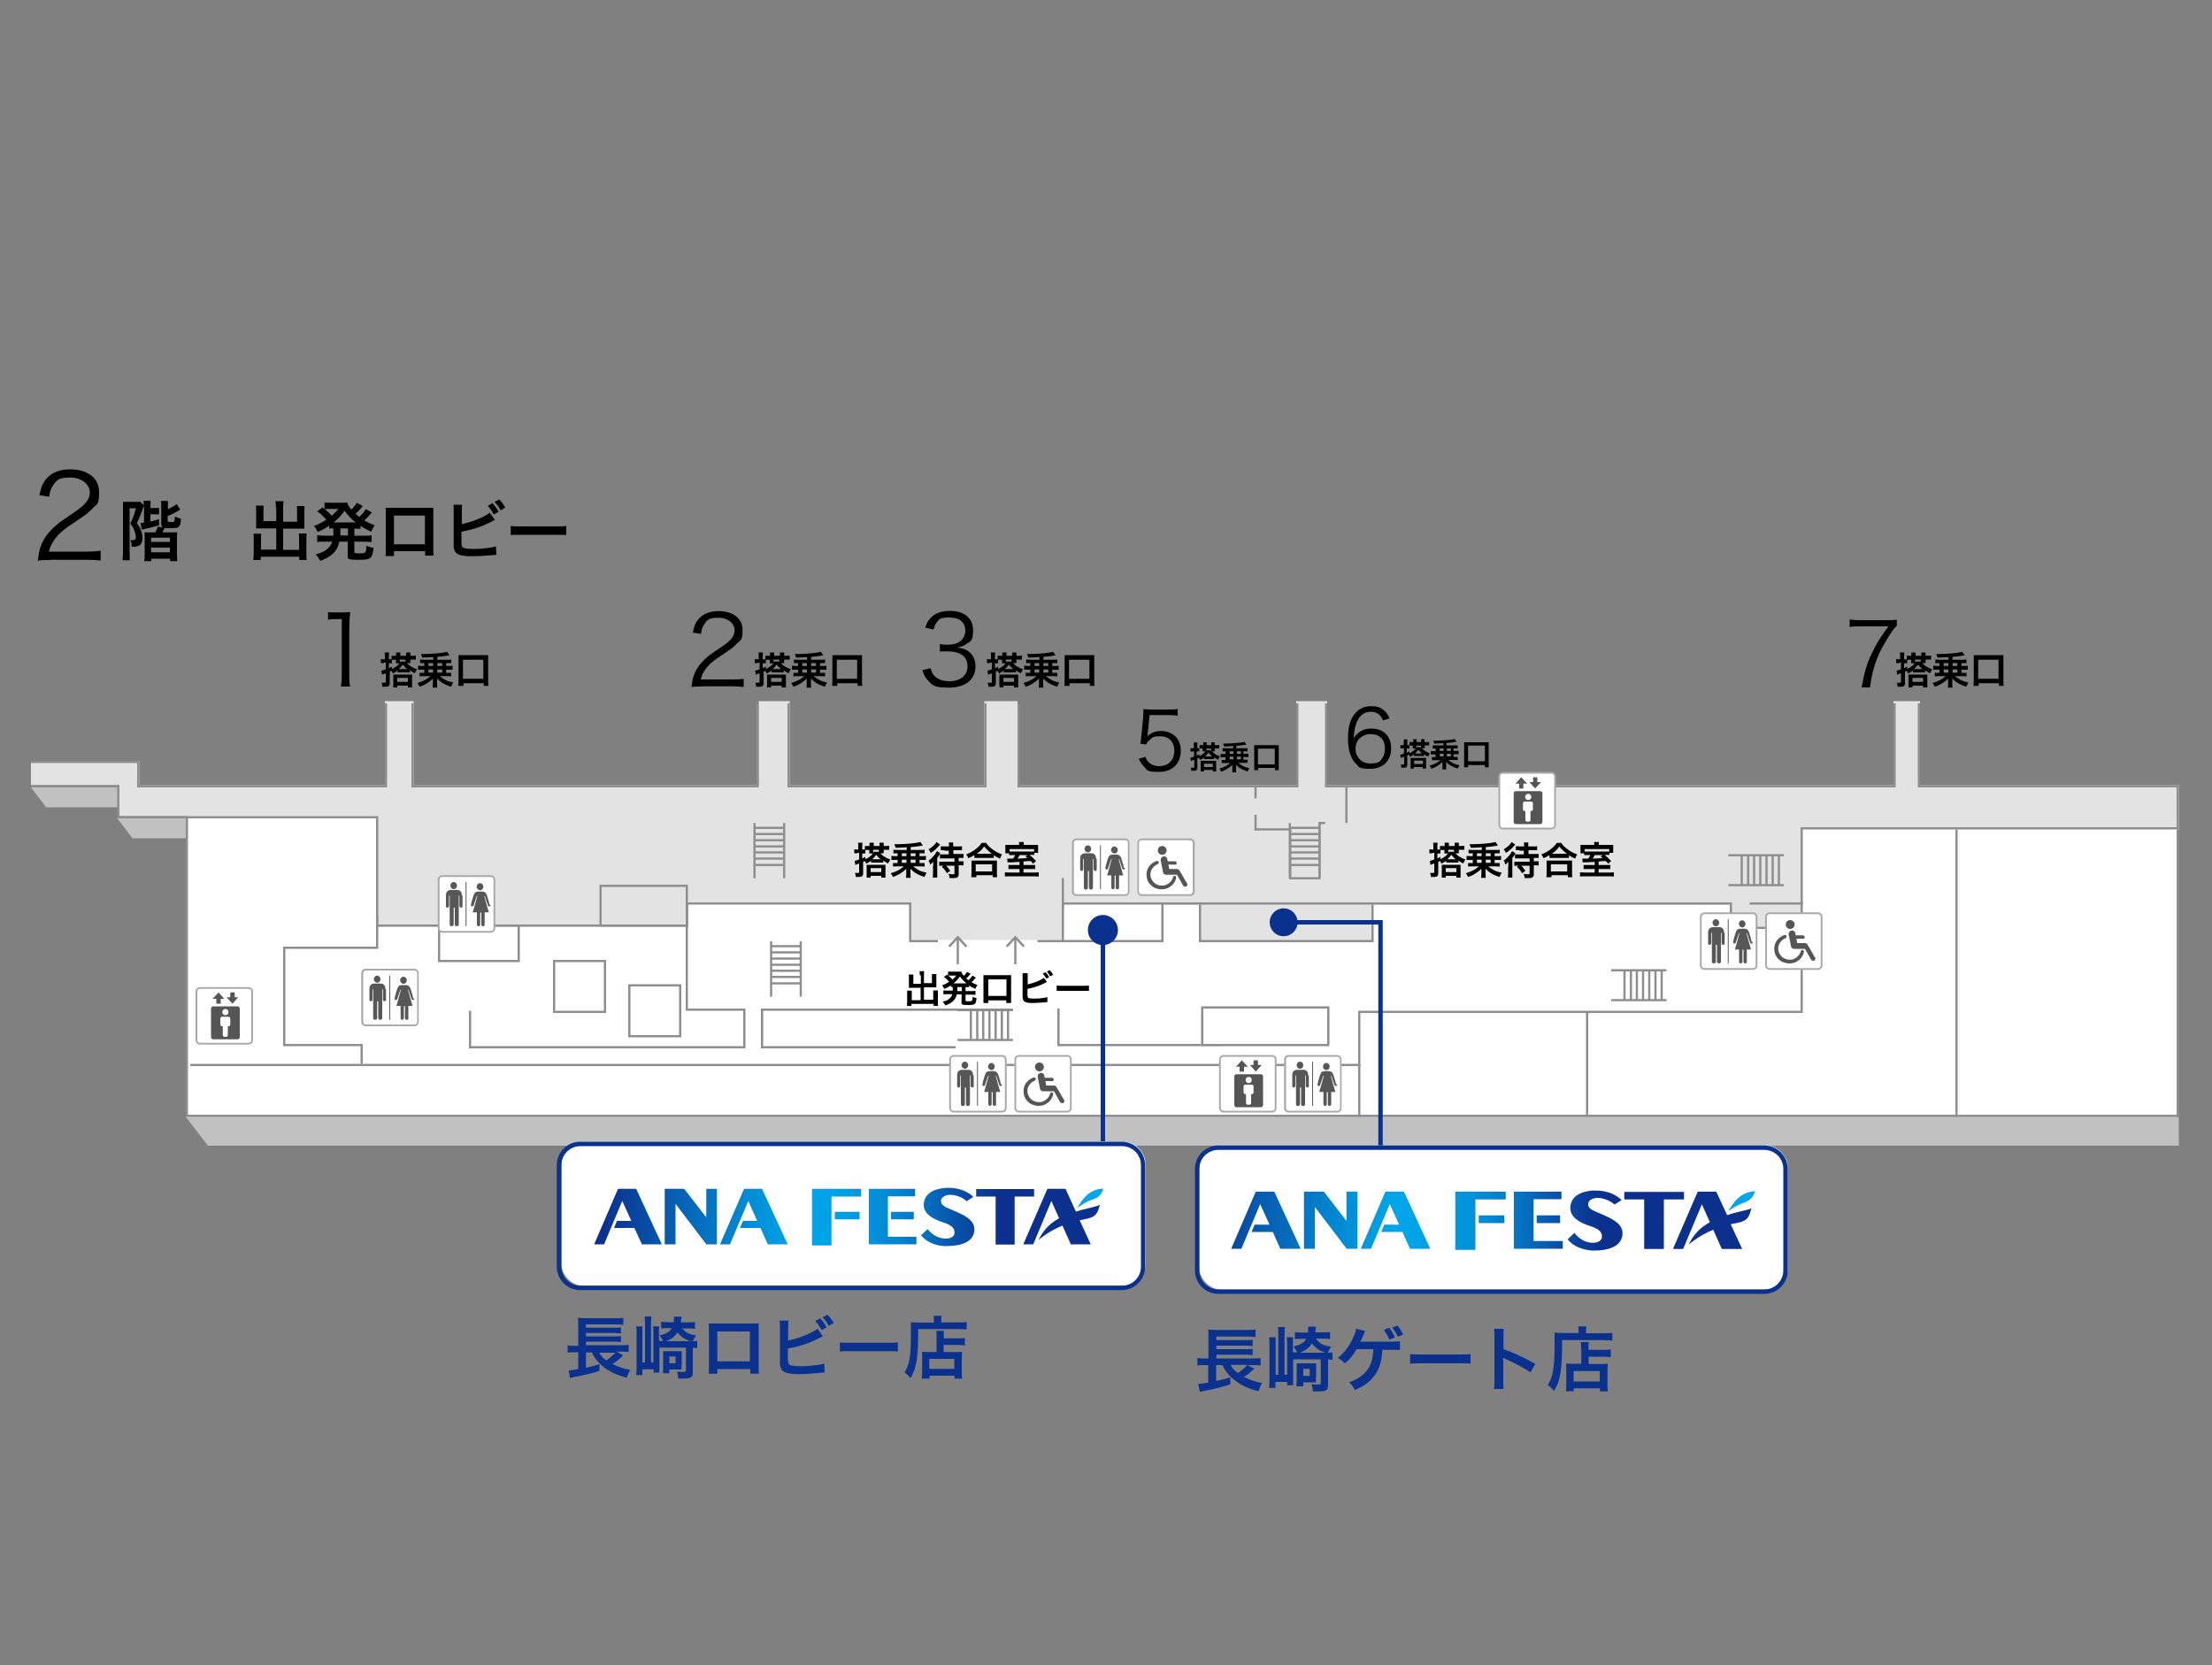 <?xml version="1.0" encoding="UTF-8"?> <svg xmlns="http://www.w3.org/2000/svg" xmlns:xlink="http://www.w3.org/1999/xlink" width="1000" height="753" version="1.1" viewBox="0 0 1000 753"><rect x="0" y="0" width="1000" height="753" fill="#808080" stroke="none"/><defs><style> .cls-1 { fill: url(#_新規グラデーションスウォッ-18); } .cls-2 { fill: url(#_新規グラデーションスウォッ-9); } .cls-3 { fill: url(#_新規グラデーションスウォッ-16); } .cls-4 { fill: #0b318f; } .cls-5 { fill: #c1c1c2; } .cls-6 { fill: #00a6e9; } .cls-7 { fill: url(#_新規グラデーションスウォッ-13); } .cls-8 { fill: url(#_新規グラデーションスウォッ-12); } .cls-9 { fill: url(#_新規グラデーションスウォッ); } .cls-10, .cls-11 { fill: #fff; } .cls-12 { stroke: #0b318f; stroke-width: 2px; } .cls-12, .cls-13 { fill: none; } .cls-12, .cls-13, .cls-11 { stroke-miterlimit: 10; } .cls-14 { fill: url(#_新規グラデーションスウォッ-10); } .cls-15 { fill: url(#_新規グラデーションスウォッ-19); } .cls-16 { fill: #8e8e8e; } .cls-17 { fill: url(#_新規グラデーションスウォッ-8); } .cls-18 { fill: #e3e3e3; } .cls-19 { fill: url(#_新規グラデーションスウォッ-4); } .cls-20 { fill: #575757; } .cls-21 { fill: #555; } .cls-22 { fill: url(#_新規グラデーションスウォッ-17); } .cls-23 { fill: url(#_新規グラデーションスウォッ-7); } .cls-24 { fill: url(#_新規グラデーションスウォッ-15); } .cls-13, .cls-11 { stroke: #8e8e8e; } .cls-25 { fill: url(#_新規グラデーションスウォッ-6); } .cls-26 { fill: url(#_新規グラデーションスウォッ-20); } .cls-27 { fill: url(#_新規グラデーションスウォッ-11); } .cls-28 { fill: #a9a9a9; } .cls-29 { fill: url(#_新規グラデーションスウォッ-2); } .cls-30 { fill: url(#_新規グラデーションスウォッ-3); } .cls-31 { fill: url(#_新規グラデーションスウォッ-5); } .cls-32 { fill: url(#_新規グラデーションスウォッ-14); } </style><linearGradient id="_新規グラデーションスウォッ" data-name="新規グラデーションスウォッ" x1="216.4" y1="1114.6" x2="575.9" y2="1114.6" gradientTransform="translate(164 -52.8) scale(.5)" gradientUnits="userSpaceOnUse"><stop offset="0" stop-color="#0b308e"></stop><stop offset=".2" stop-color="#0663b6"></stop><stop offset=".4" stop-color="#0193da"></stop><stop offset=".5" stop-color="#00a6e9"></stop><stop offset=".6" stop-color="#00a0e4"></stop><stop offset=".7" stop-color="#028fd7"></stop><stop offset=".8" stop-color="#0474c3"></stop><stop offset=".9" stop-color="#084fa6"></stop><stop offset="1" stop-color="#0b308e"></stop></linearGradient><linearGradient id="_新規グラデーションスウォッ-2" data-name="新規グラデーションスウォッ" x1="216.4" y1="1114.8" x2="575.9" y2="1114.8" xlink:href="#_新規グラデーションスウォッ"></linearGradient><linearGradient id="_新規グラデーションスウォッ-3" data-name="新規グラデーションスウォッ" x1="216.4" y1="1113.8" x2="575.9" y2="1113.8" xlink:href="#_新規グラデーションスウォッ"></linearGradient><linearGradient id="_新規グラデーションスウォッ-4" data-name="新規グラデーションスウォッ" x1="216.4" y1="1115.1" x2="575.9" y2="1115.1" xlink:href="#_新規グラデーションスウォッ"></linearGradient><linearGradient id="_新規グラデーションスウォッ-5" data-name="新規グラデーションスウォッ" x1="216.4" x2="575.9" xlink:href="#_新規グラデーションスウォッ"></linearGradient><linearGradient id="_新規グラデーションスウォッ-6" data-name="新規グラデーションスウォッ" x1="216.4" x2="575.9" xlink:href="#_新規グラデーションスウォッ"></linearGradient><linearGradient id="_新規グラデーションスウォッ-7" data-name="新規グラデーションスウォッ" x1="216.4" y1="1114.6" x2="575.9" y2="1114.6" xlink:href="#_新規グラデーションスウォッ"></linearGradient><linearGradient id="_新規グラデーションスウォッ-8" data-name="新規グラデーションスウォッ" x1="216.4" y1="1113.8" x2="575.9" y2="1113.8" xlink:href="#_新規グラデーションスウォッ"></linearGradient><linearGradient id="_新規グラデーションスウォッ-9" data-name="新規グラデーションスウォッ" x1="216.4" x2="575.9" xlink:href="#_新規グラデーションスウォッ"></linearGradient><linearGradient id="_新規グラデーションスウォッ-10" data-name="新規グラデーションスウォッ" x1="216.4" y1="1114.8" x2="575.9" y2="1114.8" xlink:href="#_新規グラデーションスウォッ"></linearGradient><linearGradient id="_新規グラデーションスウォッ-11" data-name="新規グラデーションスウォッ" x1="749.5" y1="1117.6" x2="1119.4" y2="1117.6" xlink:href="#_新規グラデーションスウォッ"></linearGradient><linearGradient id="_新規グラデーションスウォッ-12" data-name="新規グラデーションスウォッ" x1="749.5" y1="1117.8" x2="1119.4" y2="1117.8" xlink:href="#_新規グラデーションスウォッ"></linearGradient><linearGradient id="_新規グラデーションスウォッ-13" data-name="新規グラデーションスウォッ" x1="749.5" y1="1116.8" x2="1119.4" y2="1116.8" xlink:href="#_新規グラデーションスウォッ"></linearGradient><linearGradient id="_新規グラデーションスウォッ-14" data-name="新規グラデーションスウォッ" x1="749.5" y1="1118.1" x2="1119.4" y2="1118.1" xlink:href="#_新規グラデーションスウォッ"></linearGradient><linearGradient id="_新規グラデーションスウォッ-15" data-name="新規グラデーションスウォッ" x1="749.5" y1="1117.6" x2="1119.4" y2="1117.6" xlink:href="#_新規グラデーションスウォッ"></linearGradient><linearGradient id="_新規グラデーションスウォッ-16" data-name="新規グラデーションスウォッ" x1="749.5" y1="1117.6" x2="1119.4" y2="1117.6" xlink:href="#_新規グラデーションスウォッ"></linearGradient><linearGradient id="_新規グラデーションスウォッ-17" data-name="新規グラデーションスウォッ" x1="749.5" y1="1117.6" x2="1119.4" y2="1117.6" xlink:href="#_新規グラデーションスウォッ"></linearGradient><linearGradient id="_新規グラデーションスウォッ-18" data-name="新規グラデーションスウォッ" x1="749.5" y1="1116.8" x2="1119.4" y2="1116.8" xlink:href="#_新規グラデーションスウォッ"></linearGradient><linearGradient id="_新規グラデーションスウォッ-19" data-name="新規グラデーションスウォッ" x1="749.5" y1="1117.6" x2="1119.4" y2="1117.6" xlink:href="#_新規グラデーションスウォッ"></linearGradient><linearGradient id="_新規グラデーションスウォッ-20" data-name="新規グラデーションスウォッ" x1="749.5" y1="1117.8" x2="1119.4" y2="1117.8" xlink:href="#_新規グラデーションスウォッ"></linearGradient></defs><!-- Generator: Adobe Illustrator 28.7.3, SVG Export Plug-In . SVG Version: 1.2.0 Build 164) --><g><g id="_塗り" data-name="塗り"><polygon class="cls-5" points="985 518 94 518 84 505 985 505 985 518"></polygon><polygon class="cls-5" points="109 379 59.9 379 53 370 109 370 109 379"></polygon><polygon class="cls-5" points="70 365 20.9 365 14 356 70 356 70 365"></polygon><g><rect class="cls-10" x="84" y="362" width="900" height="143"></rect><path class="cls-16" d="M985,505H84v-144h901v144ZM85,504h899v-142H85v142Z"></path></g><g><rect class="cls-18" x="542" y="403" width="78" height="23"></rect><path class="cls-16" d="M621,426h-79v-24h79v24ZM543,425h77v-22h-77v22Z"></path></g><polyline class="cls-18" points="14 344 63 344 63 355 174 355 174 317 187 317 187 355 343 355 343 317 357 317 357 355 445 355 445 317 460 317 460 355 586 355 586 317 600 317 600 355 856 355 856 317 868 317 868 355 985 355 985 375 814 375 814 409 481 409 481 425 411 425 411 408 310 408 311 419 170 419 170 369 54 369 54 355 14 355"></polyline><rect class="cls-18" x="782" y="407" width="32" height="12"></rect></g><g id="_建物線" data-name="建物線"><polygon class="cls-16" points="424 426 411 426 411 409 311 409 311 419 170 419 170 370 53 370 53 356 14 356 14 355 54 355 54 369 171 369 171 418 310 418 310 408 412 408 412 425 424 425 424 426"></polygon><polygon class="cls-16" points="481 426 469 426 469 425 480 425 480 408 783 408 783 419 815 419 815 420 782 420 782 409 481 409 481 426"></polygon><polygon class="cls-16" points="815 409 791 409 791 408 814 408 814 374 984 374 984 356 867 356 867 318 868 318 868 355 985 355 985 375 815 375 815 409"></polygon><g><line class="cls-10" x1="884" y1="375" x2="884" y2="505"></line><rect class="cls-16" x="884" y="375" width="1" height="130"></rect></g><g><line class="cls-10" x1="717" y1="458" x2="717" y2="505"></line><rect class="cls-16" x="717" y="458" width="1" height="47"></rect></g><g><line class="cls-10" x1="614" y1="481" x2="614" y2="505"></line><rect class="cls-16" x="614" y="481" width="1" height="24"></rect></g><rect class="cls-11" x="480.5" y="408.5" width="45" height="17"></rect><g><line class="cls-10" x1="480" y1="397" x2="480" y2="411"></line><rect class="cls-16" x="480" y="397" width="1" height="14"></rect></g><g><rect class="cls-18" x="271" y="401" width="39" height="18"></rect><path class="cls-16" d="M311,419h-40v-19h40v19ZM272,418h38v-17h-38v17Z"></path></g><g><rect class="cls-10" x="198" y="419" width="36" height="16"></rect><path class="cls-16" d="M235,435h-37v-17h37v17ZM199,434h35v-15h-35v15Z"></path></g><g><rect class="cls-10" x="250" y="435" width="23" height="23"></rect><path class="cls-16" d="M274,458h-24v-24h24v24ZM251,457h22v-22h-22v22Z"></path></g><g><rect class="cls-10" x="284" y="446" width="23" height="23"></rect><path class="cls-16" d="M308,469h-24v-24h24v24ZM285,468h22v-22h-22v22Z"></path></g><g><polyline class="cls-10" points="551 456 551 473 478 473 478 456"></polyline><polygon class="cls-16" points="552 473 478 473 478 456 479 456 479 472 551 472 551 456 552 456 552 473"></polygon></g><g><polygon class="cls-16" points="857 356 599 356 599 318 600 318 600 355 856 355 856 318 857 318 857 356"></polygon><polygon class="cls-16" points="587 356 460 356 460 318 461 318 461 355 586 355 586 318 587 318 587 356"></polygon><polygon class="cls-16" points="446 356 356 356 356 318 357 318 357 355 445 355 445 318 446 318 446 356"></polygon><polygon class="cls-16" points="343 356 186 356 186 318 187 318 187 355 342 355 342 318 343 318 343 356"></polygon><polygon class="cls-16" points="175 356 62 356 62 345 14 345 14 344 63 344 63 355 174 355 174 318 175 318 175 356"></polygon></g><g><rect class="cls-10" x="543" y="456" width="57" height="17"></rect><path class="cls-16" d="M601,473h-58v-18h58v18ZM544,472h56v-16h-56v16Z"></path></g><polygon class="cls-16" points="432 474 344 474 344 456 458 456 458 457 345 457 345 473 432 473 432 474"></polygon><polygon class="cls-16" points="337 474 212 474 212 457 213 457 213 473 336 473 336 457 310 457 310 408 311 408 311 456 337 456 337 474"></polygon><g><polyline class="cls-10" points="170 414 170 429 128 429 128 473 163 473 163 481"></polyline><polygon class="cls-16" points="164 481 163 481 163 473 128 473 128 428 170 428 170 414 171 414 171 429 129 429 129 472 164 472 164 481"></polygon></g><polygon class="cls-16" points="615 482 86 482 86 481 614 481 614 457 814 457 814 408 815 408 815 458 615 458 615 482"></polygon><g><line class="cls-10" x1="498.6" y1="413.7" x2="498.6" y2="471.7"></line><g><rect class="cls-4" x="497.6" y="420.1" width="2" height="95.9"></rect><circle class="cls-4" cx="498.6" cy="420.5" r="6.8"></circle></g></g><g><polyline class="cls-12" points="580 417 624.1 417 624.1 518.2"></polyline><path class="cls-4" d="M580.3,423.3c-3.5,0-6.3-2.8-6.3-6.3s2.8-6.3,6.3-6.3,6.3,2.8,6.3,6.3-2.8,6.3-6.3,6.3Z"></path></g></g><g id="_アイコン文字" data-name="アイコン文字"><g><g><rect class="cls-10" x="198.3" y="396.1" width="25.2" height="25.2" rx="1.7" ry="1.7"></rect><path class="cls-28" d="M221.9,421.7h-22c-1.1,0-2-.9-2-2v-22c0-1.1.9-2,2-2h22c1.1,0,2,.9,2,2v22c0,1.1-.9,2-2,2ZM199.9,396.5c-.7,0-1.2.5-1.2,1.2v22c0,.7.5,1.2,1.2,1.2h22c.7,0,1.2-.5,1.2-1.2v-22c0-.7-.5-1.2-1.2-1.2h-22Z"></path></g><g><path class="cls-20" d="M205.1,402c.9,0,1.5-.7,1.5-1.6s-.7-1.6-1.5-1.6-1.5.7-1.5,1.6.7,1.6,1.5,1.6h0Z"></path><path class="cls-20" d="M208.8,404.9c0-.7-.1-1.5-.7-2-.8-.7-1.6-.5-2.5-.5-.1,0-.3,0-.4,0-.1,0-.3,0-.4,0-1,0-1.7-.1-2.5.5-.6.5-.7,1.3-.7,2,0,1.5,0,3.1,0,4.6,0,.3,0,.9.6.9s.8-.4.8-.9v-4.5h.3v13c0,1.1,1.8,1,1.8,0v-7.6h.5v7.6c0,1,1.8,1.1,1.8,0v-13h.3v4.5c0,.4.2.9.8.9s.6-.5.6-.9c0-1.5,0-3.1,0-4.6h0Z"></path><path class="cls-20" d="M217,402.5c.9,0,1.5-.7,1.5-1.6s-.7-1.6-1.5-1.6-1.5.7-1.5,1.6.7,1.6,1.5,1.6h0Z"></path><path class="cls-20" d="M221.3,409.1c0-.3-.4-1.5-.5-2.1-.4-1-.5-2.2-1.1-3.1-.5-.7-1.4-.9-2.2-.8-.1,0-.3,0-.4,0h0c-.1,0-.3,0-.4,0-.8,0-1.8,0-2.2.8-.6,1-.7,2.1-1.1,3.1-.1.6-.5,1.8-.5,2.1-.1.7.9,1.1,1.2.3.5-1.3.8-2.6,1.3-3.9,0-.2.2-.3.4-.5-.6,2.5-1.4,5-2.1,7.5h1.9v5.4c0,.4.2.9.7.9s.8-.4.8-.8v-5.4h.5v5.4c0,.5.3.8.8.8s.8-.4.7-.9v-5.4h1.9c-.7-2.5-1.5-5-2.1-7.5.2.1.3.2.4.5.4,1.3.8,2.6,1.3,3.9.3.8,1.3.4,1.2-.3h0Z"></path><path class="cls-20" d="M210.7,418.8c0,0-.2,0-.2-.2v-19.6c0,0,0-.2.2-.2s.2,0,.2.2v19.6c0,0,0,.2-.2.2h0Z"></path></g></g><g><g><rect class="cls-10" x="163.7" y="438.4" width="25.2" height="25.2" rx="1.7" ry="1.7"></rect><path class="cls-28" d="M187.3,464h-22c-1.1,0-2-.9-2-2v-22c0-1.1.9-2,2-2h22c1.1,0,2,.9,2,2v22c0,1.1-.9,2-2,2ZM165.4,438.8c-.7,0-1.2.5-1.2,1.2v22c0,.7.5,1.2,1.2,1.2h22c.7,0,1.2-.5,1.2-1.2v-22c0-.7-.5-1.2-1.2-1.2h-22Z"></path></g><g><path class="cls-20" d="M170.5,444.3c.9,0,1.5-.7,1.5-1.6s-.7-1.6-1.5-1.6-1.5.7-1.5,1.6.7,1.6,1.5,1.6h0Z"></path><path class="cls-20" d="M174.2,447.2c0-.7-.1-1.5-.7-2-.8-.7-1.6-.5-2.5-.5-.1,0-.3,0-.4,0-.1,0-.3,0-.4,0-1,0-1.7-.1-2.5.5-.6.5-.7,1.3-.7,2,0,1.5,0,3.1,0,4.6,0,.3,0,.9.6.9s.8-.4.8-.9v-4.5h.3v13c0,1.1,1.8,1,1.8,0v-7.6h.5v7.6c0,1,1.8,1.1,1.8,0v-13h.3v4.5c0,.4.2.9.8.9s.6-.5.6-.9c0-1.5,0-3.1,0-4.6h0Z"></path><path class="cls-20" d="M182.4,444.8c.9,0,1.5-.7,1.5-1.6s-.7-1.6-1.5-1.6-1.5.7-1.5,1.6.7,1.6,1.5,1.6h0Z"></path><path class="cls-20" d="M186.8,451.4c0-.3-.4-1.5-.5-2.1-.4-1-.5-2.2-1.1-3.1-.5-.7-1.4-.9-2.2-.8-.1,0-.3,0-.4,0h0c-.1,0-.3,0-.4,0-.8,0-1.8,0-2.2.8-.6,1-.7,2.1-1.1,3.1-.1.6-.5,1.8-.5,2.1-.1.7.9,1.1,1.2.3.5-1.3.8-2.6,1.3-3.9,0-.2.2-.3.4-.5-.6,2.5-1.4,5-2.1,7.5h1.9v5.4c0,.4.2.9.7.9s.8-.4.8-.8v-5.4h.5v5.4c0,.5.3.8.8.8s.8-.4.7-.9v-5.4h1.9c-.7-2.5-1.5-5-2.1-7.5.2.1.3.2.4.5.4,1.3.8,2.6,1.3,3.9.3.8,1.3.4,1.2-.3h0Z"></path><path class="cls-20" d="M176.2,461.1c0,0-.2,0-.2-.2v-19.6c0,0,0-.2.2-.2s.2,0,.2.2v19.6c0,0,0,.2-.2.2h0Z"></path></g></g><g><g><rect class="cls-10" x="485.1" y="379.5" width="25.2" height="25.2" rx="1.7" ry="1.7"></rect><path class="cls-28" d="M508.6,405.1h-22c-1.1,0-2-.9-2-2v-22c0-1.1.9-2,2-2h22c1.1,0,2,.9,2,2v22c0,1.1-.9,2-2,2ZM486.7,379.9c-.7,0-1.2.5-1.2,1.2v22c0,.7.5,1.2,1.2,1.2h22c.7,0,1.2-.5,1.2-1.2v-22c0-.7-.5-1.2-1.2-1.2h-22Z"></path></g><g><path class="cls-20" d="M491.8,385.4c.9,0,1.5-.7,1.5-1.6s-.7-1.6-1.5-1.6-1.5.7-1.5,1.6.7,1.6,1.5,1.6h0Z"></path><path class="cls-20" d="M495.5,388.3c0-.7-.1-1.5-.7-2-.8-.7-1.6-.5-2.5-.5-.1,0-.3,0-.4,0-.1,0-.3,0-.4,0-1,0-1.7-.1-2.5.5-.6.5-.7,1.3-.7,2,0,1.5,0,3.1,0,4.6,0,.3,0,.9.6.9s.8-.4.8-.9v-4.5h.3v13c0,1.1,1.8,1,1.8,0v-7.6h.5v7.6c0,1,1.8,1.1,1.8,0v-13h.3v4.5c0,.4.2.9.8.9s.6-.5.6-.9c0-1.5,0-3.1,0-4.6h0Z"></path><path class="cls-20" d="M503.8,385.9c.9,0,1.5-.7,1.5-1.6s-.7-1.6-1.5-1.6-1.5.7-1.5,1.6.7,1.6,1.5,1.6h0Z"></path><path class="cls-20" d="M508.1,392.4c0-.3-.4-1.5-.5-2.1-.4-1-.5-2.2-1.1-3.1-.5-.7-1.4-.9-2.2-.8-.1,0-.3,0-.4,0h0c-.1,0-.3,0-.4,0-.8,0-1.8,0-2.2.8-.6,1-.7,2.1-1.1,3.1-.1.6-.5,1.8-.5,2.1-.1.7.9,1.1,1.2.3.5-1.3.8-2.6,1.3-3.9,0-.2.2-.3.4-.5-.6,2.5-1.4,5-2.1,7.5h1.9v5.4c0,.4.2.9.7.9s.8-.4.8-.8v-5.4h.5v5.4c0,.5.3.8.8.8s.8-.4.7-.9v-5.4h1.9c-.7-2.5-1.5-5-2.1-7.5.2.1.3.2.4.5.4,1.3.8,2.6,1.3,3.9.3.8,1.3.4,1.2-.3h0Z"></path><path class="cls-20" d="M497.5,402.1c0,0-.2,0-.2-.2v-19.6c0,0,0-.2.2-.2s.2,0,.2.2v19.6c0,0,0,.2-.2.2h0Z"></path></g></g><g><g><path class="cls-10" d="M516.2,379.5h21.8c.9,0,1.7.8,1.7,1.7v21.8c0,.9-.8,1.7-1.7,1.7h-21.8c-.9,0-1.7-.8-1.7-1.7v-21.8c0-.9.8-1.7,1.7-1.7Z"></path><path class="cls-28" d="M538.1,405.1h-21.9c-1.1,0-2-.9-2-2v-22c0-1.1.9-2,2-2h21.9c1.1,0,2,.9,2,2v22c0,1.1-.9,2-2,2ZM516.1,379.9c-.7,0-1.2.5-1.2,1.2v22c0,.7.5,1.2,1.2,1.2h21.9c.7,0,1.2-.5,1.2-1.2v-22c0-.7-.5-1.2-1.2-1.2h-21.9Z"></path></g><g><path class="cls-21" d="M531.3,396c-.2,0-.4,0-.6.1-.2.1-.3.3-.4.5,0,.2-.1.4-.2.6-.2.5-.4.9-.8,1.3-.3.4-.7.7-1.1,1-.4.3-.9.5-1.4.7-.5.2-1,.2-1.6.2s-1.4-.1-2-.4c-.6-.3-1.2-.6-1.6-1.1-.5-.4-.8-1-1.1-1.6-.3-.6-.4-1.2-.4-1.9s0-1,.2-1.5c.2-.5.4-.9.7-1.3.3-.4.6-.8,1-1.1.4-.3.9-.6,1.3-.8.2,0,.4-.2.5-.4,0-.2.1-.4,0-.6,0-.2-.2-.4-.4-.4-.2,0-.4-.1-.7,0-.6.2-1.2.6-1.8,1-.5.4-1,.9-1.4,1.4-.4.5-.7,1.1-.9,1.8-.2.6-.3,1.3-.3,2s.2,1.8.5,2.6c.4.8.8,1.5,1.5,2.1.6.6,1.3,1.1,2.2,1.4.8.3,1.7.5,2.6.5s1.4-.1,2.1-.3c.7-.2,1.3-.5,1.8-.9.6-.4,1.1-.8,1.5-1.4.4-.5.8-1.1,1-1.8,0-.2.2-.5.2-.8,0-.2,0-.4-.1-.6s-.3-.3-.5-.4h0ZM536.5,399.2l-3.2-5.5c-.1-.2-.3-.4-.5-.6-.2-.1-.5-.2-.7-.2h-3.5l-.4-2h2.8c.2,0,.3,0,.5,0,.2,0,.3-.2.4-.3.1-.2.1-.4,0-.6,0-.2-.2-.4-.4-.5-.1,0-.2-.1-.4-.1h-3.2l-.2-1s0,0,0,0c0,0,0,0,0,0h0c0-.4-.3-.6-.5-.9-.3-.2-.6-.3-.9-.3s-.8.1-1.1.4c-.3.3-.5.7-.5,1.1s0,.1,0,.2h0l1.1,5.5c0,.3.2.6.5.8.2.2.5.3.8.3h.3s4.7,0,4.7,0l2.7,4.8c0,.2.2.3.4.4.2.1.4.2.6.2s.5,0,.7-.3c.2-.2.3-.4.3-.7s0-.3-.1-.4h0Z"></path><path class="cls-21" d="M525.4,386.5c1.1,0,2-.9,2-2s-.9-2-2-2-2,.9-2,2,.9,2,2,2h0Z"></path></g></g><g><g><rect class="cls-10" x="429.5" y="477.4" width="25.2" height="25.2" rx="1.7" ry="1.7"></rect><path class="cls-28" d="M453.1,503h-22c-1.1,0-2-.9-2-2v-22c0-1.1.9-2,2-2h22c1.1,0,2,.9,2,2v22c0,1.1-.9,2-2,2ZM431.1,477.8c-.7,0-1.2.5-1.2,1.2v22c0,.7.5,1.2,1.2,1.2h22c.7,0,1.2-.5,1.2-1.2v-22c0-.7-.5-1.2-1.2-1.2h-22Z"></path></g><g><path class="cls-20" d="M436.2,483.2c.9,0,1.5-.7,1.5-1.6s-.7-1.6-1.5-1.6-1.5.7-1.5,1.6.7,1.6,1.5,1.6h0Z"></path><path class="cls-20" d="M439.9,486.2c0-.7-.1-1.5-.7-2-.8-.7-1.6-.5-2.5-.5-.1,0-.3,0-.4,0-.1,0-.3,0-.4,0-1,0-1.7-.1-2.5.5-.6.5-.7,1.3-.7,2,0,1.5,0,3.1,0,4.6,0,.3,0,.9.6.9s.8-.4.8-.9v-4.5h.3v13c0,1.1,1.8,1,1.8,0v-7.6h.5v7.6c0,1,1.8,1.1,1.8,0v-13h.3v4.5c0,.4.2.9.8.9s.6-.5.6-.9c0-1.5,0-3.1,0-4.6h0Z"></path><path class="cls-20" d="M448.2,483.8c.9,0,1.5-.7,1.5-1.6s-.7-1.6-1.5-1.6-1.5.7-1.5,1.6.7,1.6,1.5,1.6h0Z"></path><path class="cls-20" d="M452.5,490.3c0-.3-.4-1.5-.5-2.1-.4-1-.5-2.2-1.1-3.1-.5-.7-1.4-.9-2.2-.8-.1,0-.3,0-.4,0h0c-.1,0-.3,0-.4,0-.8,0-1.8,0-2.2.8-.6,1-.7,2.1-1.1,3.1-.1.6-.5,1.8-.5,2.1-.1.7.9,1.1,1.2.3.5-1.3.8-2.6,1.3-3.9,0-.2.2-.3.4-.5-.6,2.5-1.4,5-2.1,7.5h1.9v5.4c0,.4.2.9.7.9s.8-.4.8-.8v-5.4h.5v5.4c0,.5.3.8.8.8s.8-.4.7-.9v-5.4h1.9c-.7-2.5-1.5-5-2.1-7.5.2.1.3.2.4.5.4,1.3.8,2.6,1.3,3.9.3.8,1.3.4,1.2-.3h0Z"></path><path class="cls-20" d="M441.9,500c0,0-.2,0-.2-.2v-19.6c0,0,0-.2.2-.2s.2,0,.2.2v19.6c0,0,0,.2-.2.2h0Z"></path></g></g><g><g><path class="cls-10" d="M460.6,477.4h21.8c.9,0,1.7.8,1.7,1.7v21.8c0,.9-.8,1.7-1.7,1.7h-21.8c-.9,0-1.7-.8-1.7-1.7v-21.8c0-.9.8-1.7,1.7-1.7Z"></path><path class="cls-28" d="M482.5,503h-21.9c-1.1,0-2-.9-2-2v-22c0-1.1.9-2,2-2h21.9c1.1,0,2,.9,2,2v22c0,1.1-.9,2-2,2ZM460.6,477.8c-.7,0-1.2.5-1.2,1.2v22c0,.7.5,1.2,1.2,1.2h21.9c.7,0,1.2-.5,1.2-1.2v-22c0-.7-.5-1.2-1.2-1.2h-21.9Z"></path></g><g><path class="cls-21" d="M475.7,493.9c-.2,0-.4,0-.6.1-.2.1-.3.3-.4.5,0,.2-.1.4-.2.6-.2.5-.4.9-.8,1.3-.3.4-.7.7-1.1,1-.4.3-.9.5-1.4.7-.5.2-1,.2-1.6.2s-1.4-.1-2-.4c-.6-.3-1.2-.6-1.6-1.1-.5-.4-.8-1-1.1-1.6-.3-.6-.4-1.2-.4-1.9s0-1,.2-1.5c.2-.5.4-.9.7-1.3.3-.4.6-.8,1-1.1.4-.3.9-.6,1.3-.8.2,0,.4-.2.5-.4,0-.2.1-.4,0-.6,0-.2-.2-.4-.4-.4-.2,0-.4-.1-.7,0-.6.2-1.2.6-1.8,1-.5.4-1,.9-1.4,1.4-.4.5-.7,1.1-.9,1.8-.2.6-.3,1.3-.3,2s.2,1.8.5,2.6c.4.8.8,1.5,1.5,2.1.6.6,1.3,1.1,2.2,1.4.8.3,1.7.5,2.6.5s1.4-.1,2.1-.3c.7-.2,1.3-.5,1.8-.9.6-.4,1.1-.8,1.5-1.4.4-.5.8-1.1,1-1.8,0-.2.2-.5.2-.8,0-.2,0-.4-.1-.6-.1-.2-.3-.3-.5-.4h0ZM480.9,497.1l-3.2-5.5c-.1-.2-.3-.4-.5-.6-.2-.1-.5-.2-.7-.2h-3.5l-.4-2h2.8c.2,0,.3,0,.5,0,.2,0,.3-.2.4-.3.1-.2.1-.4,0-.6,0-.2-.2-.4-.4-.5-.1,0-.2-.1-.4-.1h-3.2l-.2-1s0,0,0,0c0,0,0,0,0,0h0c0-.4-.3-.6-.5-.9-.3-.2-.6-.3-.9-.3s-.8.1-1.1.4c-.3.3-.5.7-.5,1.1s0,.1,0,.2h0l1.1,5.5c0,.3.2.6.5.8.2.2.5.3.8.3h.3s4.7,0,4.7,0l2.7,4.8c0,.2.2.3.4.4.2.1.4.2.6.2s.5,0,.7-.3c.2-.2.3-.4.3-.7s0-.3-.1-.4h0Z"></path><path class="cls-21" d="M469.9,484.4c1.1,0,2-.9,2-2s-.9-2-2-2-2,.9-2,2,.9,2,2,2h0Z"></path></g></g><g><g><rect class="cls-10" x="768.9" y="412.9" width="25.2" height="25.2" rx="1.7" ry="1.7"></rect><path class="cls-28" d="M792.5,438.5h-22c-1.1,0-2-.9-2-2v-22c0-1.1.9-2,2-2h22c1.1,0,2,.9,2,2v22c0,1.1-.9,2-2,2ZM770.5,413.3c-.7,0-1.2.5-1.2,1.2v22c0,.7.5,1.2,1.2,1.2h22c.7,0,1.2-.5,1.2-1.2v-22c0-.7-.5-1.2-1.2-1.2h-22Z"></path></g><g><path class="cls-20" d="M775.7,418.8c.9,0,1.5-.7,1.5-1.6s-.7-1.6-1.5-1.6-1.5.7-1.5,1.6.7,1.6,1.5,1.6h0Z"></path><path class="cls-20" d="M779.4,421.7c0-.7-.1-1.5-.7-2-.8-.7-1.6-.5-2.5-.5-.1,0-.3,0-.4,0-.1,0-.3,0-.4,0-1,0-1.7-.1-2.5.5-.6.5-.7,1.3-.7,2,0,1.5,0,3.1,0,4.6,0,.3,0,.9.6.9s.8-.4.8-.9v-4.5h.3v13c0,1.1,1.8,1,1.8,0v-7.6h.5v7.6c0,1,1.8,1.1,1.8,0v-13h.3v4.5c0,.4.2.9.8.9s.6-.5.6-.9c0-1.5,0-3.1,0-4.6h0Z"></path><path class="cls-20" d="M787.6,419.3c.9,0,1.5-.7,1.5-1.6s-.7-1.6-1.5-1.6-1.5.7-1.5,1.6.7,1.6,1.5,1.6h0Z"></path><path class="cls-20" d="M791.9,425.9c0-.3-.4-1.5-.5-2.1-.4-1-.5-2.2-1.1-3.1-.5-.7-1.4-.9-2.2-.8-.1,0-.3,0-.4,0h0c-.1,0-.3,0-.4,0-.8,0-1.8,0-2.2.8-.6,1-.7,2.1-1.1,3.1-.1.6-.5,1.8-.5,2.1-.1.7.8,1.1,1.2.3.5-1.3.8-2.6,1.3-3.9,0-.2.2-.3.4-.5-.6,2.5-1.4,5-2.1,7.5h1.9v5.4c0,.4.2.9.7.9s.8-.4.8-.8v-5.4h.5v5.4c0,.5.3.8.8.8s.8-.4.7-.9v-5.4h1.9c-.7-2.5-1.5-5-2.1-7.5.2.1.3.2.4.5.4,1.3.8,2.6,1.3,3.9.3.8,1.3.4,1.2-.3h0Z"></path><path class="cls-20" d="M781.3,435.6c0,0-.2,0-.2-.2v-19.6c0,0,0-.2.2-.2s.2,0,.2.2v19.6c0,0,0,.2-.2.2h0Z"></path></g></g><g><g><path class="cls-10" d="M800,412.9h21.8c.9,0,1.7.8,1.7,1.7v21.8c0,.9-.8,1.7-1.7,1.7h-21.8c-.9,0-1.7-.8-1.7-1.7v-21.8c0-.9.8-1.7,1.7-1.7Z"></path><path class="cls-28" d="M821.9,438.5h-21.9c-1.1,0-2-.9-2-2v-22c0-1.1.9-2,2-2h21.9c1.1,0,2,.9,2,2v22c0,1.1-.9,2-2,2ZM800,413.3c-.7,0-1.2.5-1.2,1.2v22c0,.7.5,1.2,1.2,1.2h21.9c.7,0,1.2-.5,1.2-1.2v-22c0-.7-.5-1.2-1.2-1.2h-21.9Z"></path></g><g><path class="cls-21" d="M815.1,429.5c-.2,0-.4,0-.6.1-.2.1-.3.3-.4.5,0,.2-.1.4-.2.6-.2.5-.4.9-.8,1.3-.3.4-.7.7-1.1,1-.4.3-.9.5-1.4.7-.5.2-1,.2-1.6.2s-1.4-.1-2-.4c-.6-.3-1.2-.6-1.6-1.1-.5-.4-.8-1-1.1-1.6-.3-.6-.4-1.2-.4-1.9s0-1,.2-1.5c.2-.5.4-.9.7-1.3.3-.4.6-.8,1-1.1.4-.3.9-.6,1.3-.8.2,0,.4-.2.5-.4,0-.2.1-.4,0-.6,0-.2-.2-.4-.4-.4-.2,0-.4-.1-.7,0-.6.2-1.2.6-1.8,1-.5.4-1,.9-1.4,1.4-.4.5-.7,1.1-.9,1.8-.2.6-.3,1.3-.3,2s.2,1.8.5,2.6c.4.8.8,1.5,1.5,2.1.6.6,1.3,1.1,2.2,1.4.8.3,1.7.5,2.6.5s1.4-.1,2.1-.3c.7-.2,1.3-.5,1.8-.9.6-.4,1.1-.8,1.5-1.4.4-.5.8-1.1,1-1.8,0-.2.2-.5.2-.8,0-.2,0-.4-.1-.6s-.3-.3-.5-.4h0ZM820.4,432.7l-3.2-5.5c-.1-.2-.3-.4-.5-.6-.2-.1-.5-.2-.7-.2h-3.5l-.4-2h2.8c.2,0,.3,0,.5,0,.2,0,.3-.2.4-.3.1-.2.1-.4,0-.6,0-.2-.2-.4-.4-.5-.1,0-.2-.1-.4-.1h-3.2l-.2-1s0,0,0,0c0,0,0,0,0,0h0c0-.4-.3-.6-.5-.9-.3-.2-.6-.3-.9-.3s-.8.1-1.1.4c-.3.3-.5.7-.5,1.1s0,.1,0,.2h0l1.1,5.5c0,.3.2.6.5.8.2.2.5.3.8.3h.3s4.7,0,4.7,0l2.7,4.8c0,.2.2.3.4.4.2.1.4.2.6.2s.5,0,.7-.3c.2-.2.3-.4.3-.7s0-.3-.1-.4h0Z"></path><path class="cls-21" d="M809.3,420c1.1,0,2-.9,2-2s-.9-2-2-2-2,.9-2,2,.9,2,2,2h0Z"></path></g></g><g><g><rect class="cls-10" x="580.9" y="477.4" width="25.2" height="25.2" rx="1.7" ry="1.7"></rect><path class="cls-28" d="M604.5,503h-22c-1.1,0-2-.9-2-2v-22c0-1.1.9-2,2-2h22c1.1,0,2,.9,2,2v22c0,1.1-.9,2-2,2ZM582.6,477.8c-.7,0-1.2.5-1.2,1.2v22c0,.7.5,1.2,1.2,1.2h22c.7,0,1.2-.5,1.2-1.2v-22c0-.7-.5-1.2-1.2-1.2h-22Z"></path></g><g><path class="cls-20" d="M587.7,483.2c.9,0,1.5-.7,1.5-1.6s-.7-1.6-1.5-1.6-1.5.7-1.5,1.6.7,1.6,1.5,1.6h0Z"></path><path class="cls-20" d="M591.4,486.2c0-.7-.1-1.5-.7-2-.8-.7-1.6-.5-2.5-.5-.1,0-.3,0-.4,0-.1,0-.3,0-.4,0-1,0-1.7-.1-2.5.5-.6.5-.7,1.3-.7,2,0,1.5,0,3.1,0,4.6,0,.3,0,.9.6.9s.8-.4.8-.9v-4.5h.3v13c0,1.1,1.8,1,1.8,0v-7.6h.5v7.6c0,1,1.8,1.1,1.8,0v-13h.3v4.5c0,.4.2.9.8.9s.6-.5.6-.9c0-1.5,0-3.1,0-4.6h0Z"></path><path class="cls-20" d="M599.6,483.8c.9,0,1.5-.7,1.5-1.6s-.7-1.6-1.5-1.6-1.5.7-1.5,1.6.7,1.6,1.5,1.6h0Z"></path><path class="cls-20" d="M604,490.3c0-.3-.4-1.5-.5-2.1-.4-1-.5-2.2-1.1-3.1-.5-.7-1.4-.9-2.2-.8-.1,0-.3,0-.4,0h0c-.1,0-.3,0-.4,0-.8,0-1.8,0-2.2.8-.6,1-.7,2.1-1.1,3.1-.1.6-.5,1.8-.5,2.1-.1.7.8,1.1,1.2.3.5-1.3.8-2.6,1.3-3.9,0-.2.2-.3.4-.5-.6,2.5-1.4,5-2.1,7.5h1.9v5.4c0,.4.2.9.7.9s.8-.4.8-.8v-5.4h.5v5.4c0,.5.3.8.8.8s.8-.4.7-.9v-5.4h1.9c-.7-2.5-1.5-5-2.1-7.5.2.1.3.2.4.5.4,1.3.8,2.6,1.3,3.9.3.8,1.3.4,1.2-.3h0Z"></path><path class="cls-20" d="M593.4,500c0,0-.2,0-.2-.2v-19.6c0,0,0-.2.2-.2s.2,0,.2.2v19.6c0,0,0,.2-.2.2h0Z"></path></g></g><g><g><rect class="cls-10" x="551.5" y="477.4" width="25.2" height="25.2" rx="1.7" ry="1.7"></rect><path class="cls-28" d="M575.1,503h-22c-1.1,0-2-.9-2-2v-22c0-1.1.9-2,2-2h22c1.1,0,2,.9,2,2v22c0,1.1-.9,2-2,2ZM553.1,477.8c-.7,0-1.2.5-1.2,1.2v22c0,.7.5,1.2,1.2,1.2h22c.7,0,1.2-.5,1.2-1.2v-22c0-.7-.5-1.2-1.2-1.2h-22Z"></path></g><g><path class="cls-21" d="M570,485.7h-11c-.6,0-1,.5-1,1v12.9c0,.6.5,1,1,1h11c.6,0,1-.5,1-1v-12.9c0-.6-.5-1-1-1ZM563.2,490.4h2.7c.4,0,.8.3.8.8v2.7c0,.4-.3.8-.8.8h-.3v4c0,.4-.3.8-.8.8h-.7c-.4,0-.8-.3-.8-.8v-4h-.3c-.4,0-.8-.3-.8-.8v-2.7c0-.4.3-.8.8-.8ZM563.1,488.3c0-.8.6-1.4,1.4-1.4s1.4.6,1.4,1.4-.6,1.4-1.4,1.4-1.4-.6-1.4-1.4Z"></path><polygon class="cls-21" points="560.4 484.5 562.4 484.5 562.4 482.3 564.1 482.3 561.4 479.4 558.8 482.3 560.4 482.3 560.4 484.5"></polygon><polygon class="cls-21" points="570.4 481.5 568.7 481.5 568.7 479.4 566.7 479.4 566.7 481.5 565.1 481.5 567.7 484.5 570.4 481.5"></polygon></g></g><g><g><path class="cls-10" d="M90.5,446.7h21.8c.9,0,1.7.8,1.7,1.7v21.8c0,.9-.8,1.7-1.7,1.7h-21.8c-.9,0-1.7-.8-1.7-1.7v-21.8c0-.9.8-1.7,1.7-1.7Z"></path><path class="cls-28" d="M112.4,472.3h-22c-1.1,0-2-.9-2-2v-22c0-1.1.9-2,2-2h22c1.1,0,2,.9,2,2v22c0,1.1-.9,2-2,2ZM90.4,447.1c-.7,0-1.2.5-1.2,1.2v22c0,.7.5,1.2,1.2,1.2h22c.7,0,1.2-.5,1.2-1.2v-22c0-.7-.5-1.2-1.2-1.2h-22Z"></path></g><g><path class="cls-21" d="M107.4,455h-11c-.6,0-1,.5-1,1v12.9c0,.6.5,1,1,1h11c.6,0,1-.5,1-1v-12.9c0-.6-.5-1-1-1ZM100.6,459.7h2.7c.4,0,.8.3.8.8v2.7c0,.4-.3.8-.8.8h-.3v4c0,.4-.3.8-.8.8h-.7c-.4,0-.8-.3-.8-.8v-4h-.3c-.4,0-.8-.3-.8-.8v-2.7c0-.4.3-.8.8-.8ZM100.5,457.6c0-.8.6-1.4,1.4-1.4s1.4.6,1.4,1.4-.6,1.4-1.4,1.4-1.4-.6-1.4-1.4Z"></path><polygon class="cls-21" points="97.8 453.8 99.8 453.8 99.8 451.6 101.4 451.6 98.8 448.7 96.1 451.6 97.8 451.6 97.8 453.8"></polygon><polygon class="cls-21" points="107.7 450.9 106.1 450.9 106.1 448.7 104.1 448.7 104.1 450.9 102.4 450.9 105.1 453.8 107.7 450.9"></polygon></g></g><g><g><rect class="cls-10" x="677.8" y="349.4" width="25.2" height="25.2" rx="1.7" ry="1.7"></rect><path class="cls-28" d="M701.4,375h-22c-1.1,0-2-.9-2-2v-22c0-1.1.9-2,2-2h22c1.1,0,2,.9,2,2v22c0,1.1-.9,2-2,2ZM679.4,349.8c-.7,0-1.2.5-1.2,1.2v22c0,.7.5,1.2,1.2,1.2h22c.7,0,1.2-.5,1.2-1.2v-22c0-.7-.5-1.2-1.2-1.2h-22Z"></path></g><g><path class="cls-21" d="M696.3,357.7h-11c-.6,0-1,.5-1,1v12.9c0,.6.5,1,1,1h11c.6,0,1-.5,1-1v-12.9c0-.6-.5-1-1-1ZM689.5,362.4h2.7c.4,0,.8.3.8.8v2.7c0,.4-.3.8-.8.8h-.3v4c0,.4-.3.8-.8.8h-.7c-.4,0-.8-.3-.8-.8v-4h-.3c-.4,0-.8-.3-.8-.8v-2.7c0-.4.3-.8.8-.8ZM689.5,360.3c0-.8.6-1.4,1.4-1.4s1.4.6,1.4,1.4-.6,1.4-1.4,1.4-1.4-.6-1.4-1.4Z"></path><polygon class="cls-21" points="686.8 356.5 688.7 356.5 688.7 354.3 690.4 354.3 687.7 351.4 685.1 354.3 686.8 354.3 686.8 356.5"></polygon><polygon class="cls-21" points="696.7 353.6 695 353.6 695 351.4 693.1 351.4 693.1 353.6 691.4 353.6 694 356.5 696.7 353.6"></polygon></g></g><g><path d="M22.9,253.2c-3.3,0-4.1,0-5.8.3.6-4.2.7-5,1.5-7,1.3-3.3,3.5-6.2,6.9-9.1,1.9-1.6,2-1.6,8.1-5.8,5.2-3.5,7-5.9,7-9.1s-3.4-6.6-8.8-6.6-6.1,1.2-7.7,3.4c-1,1.4-1.5,2.7-1.9,5.3l-4.4-.7c.8-3.8,1.6-5.7,3.3-7.6,2.4-2.7,6-4.1,10.6-4.1,8,0,13.1,4,13.1,10.3s-1.1,5.2-3.1,7.5c-1.6,1.8-3,2.8-9,6.8-4.2,2.8-5.9,4.3-7.6,6.5-1.6,2.2-2.4,3.6-3,6.1h16.9c2.6,0,4.4-.1,6.5-.4v4.4c-2.1-.2-3.9-.3-6.5-.3h-16.1Z"></path><g><path d="M55.6,229.9c0-1.5,0-2.4,0-3,.4,0,1.2,0,2.3,0h3.2c1.1,0,1.6,0,2.2-.1l1.8,1.7c-.1.3-.3.6-.4,1-.1.5-.8,2.5-1.3,3.6-.4,1.1-.8,1.8-1.5,3.4,1.1,1.6,1.5,2.3,1.8,3.2.4,1.1.7,2.4.7,3.4,0,1.9-.5,3-1.6,3.6-.7.4-1.6.5-2.9.5h-.4c0-1.5-.1-2-.6-3,.6,0,.7,0,.9,0,1.3,0,1.6-.3,1.6-1.3s-.2-1.6-.5-2.5c-.4-1.4-.9-2.3-2-3.7,1.2-2.4,1.9-4.2,2.5-6.9h-2.8v19.5c0,1.8,0,3,.1,4h-3.3c.1-1,.2-2.3.2-4v-19.5ZM65,229.4c0-1.2,0-2.1-.1-3h3.2c0,.8-.1,1.7-.1,3v.3h1.8c1.1,0,1.5,0,2.1-.1v3c-.7,0-1.3-.1-2.1-.1h-1.8v3.3c1.4-.3,2.3-.5,3.9-1.1v2.8c-1.9.6-4.2,1.2-6.6,1.7-.4,0-.8.2-1.2.3l-.6-3c.5,0,.8,0,1.6-.2v-6.8ZM75.7,235.3c0,.6.2.7,1.7.7s1.2,0,1.3-.2c.2-.2.3-.9.4-2.3,1.1.6,1.6.8,2.7,1-.1,2.3-.4,3.1-1,3.7-.5.5-1.4.6-4,.6s-1.7,0-2.4-.1q0,.2-.2.4c0,0,0,.2-.2.4-.2.5-.4.8-.6,1.2h3.7c1.9,0,2.4,0,3-.1,0,.8-.1,1.4-.1,3.1v6.7c0,1.2,0,2.3.2,3.3h-3.3v-1.1h-8.5v1.1h-3.2c.1-.8.2-1.6.2-3v-7.2c0-1.4,0-2-.1-2.8.8,0,1.4,0,3,0h1.9c.5-.8.8-1.6,1.1-2.6l2.3.4c-.6-.4-.7-.8-.7-1.8v-7.3c0-1.1,0-2.1-.1-2.9h3.2c-.1.8-.1,1.5-.1,2.6v1.1c1.8-.8,3.2-1.6,4-2.3l1.6,2.6c-.2,0-.8.4-2,1.1-1.1.6-2.4,1.2-3.7,1.7v2.3ZM68.3,245h8.5v-1.9h-8.5v1.9ZM68.3,249.7h8.5v-2.1h-8.5v2.1Z"></path><path d="M124.7,229.5c0-1.4,0-2.1-.2-2.9h3.7c-.1.8-.2,1.6-.2,2.9v6.4h6.3v-4.8c0-1,0-1.6-.1-2.3h3.5c-.1.9-.1,1.5-.1,2.5v5.8c0,.8,0,1.4,0,1.9-.6,0-1.3,0-2,0h-7.6v9.6h7.2v-4.9c0-1,0-1.8-.1-2.5h3.5c0,.8-.1,1.6-.1,2.8v6.3c0,1.4,0,2.1.2,2.9h-3.4v-1.5h-17.4v1.5h-3.4c.1-.9.2-1.8.2-2.9v-6.2c0-1.1,0-2-.1-2.8h3.5c-.1.7-.1,1.3-.1,2.5v4.7h6.9v-9.6h-7c-.8,0-1.4,0-2.1,0,0-.6,0-1.2,0-1.9v-5.8c0-1.1,0-1.8-.1-2.6h3.5c0,.6-.1,1.3-.1,2.3v4.7h5.8v-6.4Z"></path><path d="M150.8,238.9c-.9,0-1.2,0-2,.1v-1.3c-1.7,1.2-2.8,1.8-5.2,2.8-.5-1.1-.9-1.8-1.7-2.7,2.3-.8,3.6-1.6,5.6-2.8-1.6-1.9-2.6-2.8-4.1-3.8l2.4-1.8q.5.4.9.8v-3c.6,0,1.4.1,2.4.1h5.4c1.4,0,1.8,0,2.5-.1.3,1.2.7,1.8,1.8,3.2.9-.9,1.1-1.1,1.7-1.9.4-.5.5-.6.6-.8q.1-.2.2-.4l2.7,1.5c0,.1-.5.6-1.1,1.3-.5.6-1.4,1.5-2.2,2.2.8.7,1.1.9,1.7,1.4,1.3-1.1,2.3-2.4,3-3.5l2.7,1.5c-.2.2-.2.3-.8.9-.8.9-1.6,1.8-2.6,2.7,1.6.9,2.5,1.4,4.7,2.2-.7.9-.8,1.2-1.6,2.9-2.4-1.1-3.2-1.6-4.8-2.6v1.3c-.9,0-1.4-.1-2.8-.1v3.2h4.7c1.4,0,2.2,0,3.1-.2v3.1c-.9-.1-1.8-.2-3.1-.2h-4.7v4.4c0,.6,0,.7.5.8.4.1.9.1,1.9.1,1.6,0,2.3-.1,2.6-.6.3-.4.4-1.3.5-2.9,1.1.6,2,.8,3.2,1-.6,4.9-1.2,5.4-6.8,5.4s-4.9-.5-4.9-2.5v-5.7h-3.8c-.4,1.8-.9,3-1.8,4.2-1.5,1.9-3.2,3.1-6.8,4.5-.6-1.1-1.1-1.9-2.1-2.9,2.7-.8,4.1-1.4,5.4-2.6,1-.9,1.6-1.8,2.1-3.2h-3.7c-1.3,0-2.1,0-3.1.2v-3.1c.9.1,1.6.2,3.1.2h4.2c0-.4,0-.6,0-.9v-2.3ZM148.6,230.1c-.5,0-1.2,0-1.8.1,1.6,1.3,2.2,1.9,3.2,3,1.2-1.1,2-1.9,2.9-3.1h-4.3ZM160.2,236.2h.6c-2.1-1.7-3.4-3-5-5.3-1.6,2.3-2.9,3.6-4.9,5.3h9.3ZM153.9,241.4v.7h3.4v-3.2h-3.4v2.5Z"></path><path d="M178.1,249.4v2h-3.8c0-.7.1-1.4.1-2.5v-16.8c0-1.1,0-1.7-.1-2.5.7,0,1.3,0,2.5,0h16.6c1.3,0,1.8,0,2.5,0,0,.8,0,1.3,0,2.4v16.7c0,1.1,0,1.9.1,2.5h-3.8v-2h-14ZM192.1,233.1h-14v13h14v-13Z"></path><path d="M208.6,237c4.9-1,10.6-3.3,12.8-5.2l2.3,3.3c-.3.1-.4.2-2,1-4.1,2.1-7.9,3.3-13.1,4.3v3.8s0,0,0,0v.4c0,1.7.1,2.4.5,2.8.5.5,2.2.8,5,.8s4.7-.2,6.8-.5c1.4-.2,2-.3,3.3-.7l.2,3.9c-.6,0-.8,0-2.9.2-2.3.2-6,.4-8.2.4-3.7,0-5.7-.4-6.8-1.3-.8-.6-1.3-1.6-1.4-3,0-.5,0-1,0-2.7v-13.6c0-1.5,0-1.9-.1-2.7h3.9c-.1.8-.1,1.4-.1,2.7v5.9ZM222.6,227.5c1.2,1.3,1.8,2,2.8,3.9l-2.2,1.2c-.9-1.7-1.7-2.8-2.7-3.9l2.2-1.2ZM226.3,230.7c-.8-1.5-1.6-2.6-2.7-3.8l2.1-1.1c1.2,1.2,1.8,2.1,2.7,3.7l-2.2,1.3Z"></path><path d="M231,237.8c1.3.2,1.8.2,4.7.2h15.6c2.9,0,3.5,0,4.7-.2v4.1c-1.2-.1-1.5-.1-4.8-.1h-15.5c-3.3,0-3.6,0-4.8.1v-4.1Z"></path></g></g><g><g><line class="cls-10" x1="354.5" y1="397.1" x2="354.5" y2="372.1"></line><rect class="cls-16" x="354" y="372.1" width="1" height="25"></rect></g><g><line class="cls-10" x1="341.1" y1="397.1" x2="341.1" y2="372.1"></line><rect class="cls-16" x="340.6" y="372.1" width="1" height="25"></rect></g><g><line class="cls-10" x1="341.1" y1="391.1" x2="354.5" y2="391.1"></line><rect class="cls-16" x="341.1" y="390.6" width="13.4" height="1"></rect></g><g><line class="cls-10" x1="341.3" y1="388.2" x2="354.8" y2="388.2"></line><rect class="cls-16" x="341.3" y="387.7" width="13.4" height="1"></rect></g><g><line class="cls-10" x1="341.3" y1="385.4" x2="354.8" y2="385.4"></line><rect class="cls-16" x="341.3" y="384.9" width="13.4" height="1"></rect></g><g><line class="cls-10" x1="341.3" y1="382.7" x2="354.8" y2="382.7"></line><rect class="cls-16" x="341.3" y="382.2" width="13.4" height="1"></rect></g><g><line class="cls-10" x1="341.3" y1="379.9" x2="354.8" y2="379.9"></line><rect class="cls-16" x="341.3" y="379.4" width="13.4" height="1"></rect></g><g><line class="cls-10" x1="341.3" y1="377.1" x2="354.8" y2="377.1"></line><rect class="cls-16" x="341.3" y="376.6" width="13.4" height="1"></rect></g><g><line class="cls-10" x1="341.3" y1="374.3" x2="354.8" y2="374.3"></line><rect class="cls-16" x="341.3" y="373.8" width="13.4" height="1"></rect></g></g><g><g><line class="cls-10" x1="362" y1="450.6" x2="362" y2="425.6"></line><rect class="cls-16" x="361.5" y="425.6" width="1" height="25"></rect></g><g><line class="cls-10" x1="348.6" y1="450.6" x2="348.6" y2="425.6"></line><rect class="cls-16" x="348.1" y="425.6" width="1" height="25"></rect></g><g><line class="cls-10" x1="348.6" y1="444.6" x2="362" y2="444.6"></line><rect class="cls-16" x="348.6" y="444.1" width="13.4" height="1"></rect></g><g><line class="cls-10" x1="348.8" y1="441.7" x2="362.2" y2="441.7"></line><rect class="cls-16" x="348.8" y="441.2" width="13.4" height="1"></rect></g><g><line class="cls-10" x1="348.8" y1="438.9" x2="362.2" y2="438.9"></line><rect class="cls-16" x="348.8" y="438.4" width="13.4" height="1"></rect></g><g><line class="cls-10" x1="348.8" y1="436.2" x2="362.2" y2="436.2"></line><rect class="cls-16" x="348.8" y="435.7" width="13.4" height="1"></rect></g><g><line class="cls-10" x1="348.8" y1="433.4" x2="362.2" y2="433.4"></line><rect class="cls-16" x="348.8" y="432.9" width="13.4" height="1"></rect></g><g><line class="cls-10" x1="348.8" y1="430.6" x2="362.2" y2="430.6"></line><rect class="cls-16" x="348.8" y="430.1" width="13.4" height="1"></rect></g><g><line class="cls-10" x1="348.8" y1="427.8" x2="362.2" y2="427.8"></line><rect class="cls-16" x="348.8" y="427.3" width="13.4" height="1"></rect></g></g><g><g><line class="cls-10" x1="596.5" y1="397.1" x2="596.5" y2="372.1"></line><rect class="cls-16" x="596" y="372.1" width="1" height="25"></rect></g><g><line class="cls-10" x1="583.1" y1="397.1" x2="583.1" y2="372.1"></line><rect class="cls-16" x="582.6" y="372.1" width="1" height="25"></rect></g><g><line class="cls-10" x1="583.1" y1="391.1" x2="596.5" y2="391.1"></line><rect class="cls-16" x="583.1" y="390.6" width="13.4" height="1"></rect></g><g><line class="cls-10" x1="583.3" y1="388.2" x2="596.8" y2="388.2"></line><rect class="cls-16" x="583.3" y="387.7" width="13.4" height="1"></rect></g><g><line class="cls-10" x1="583.3" y1="385.4" x2="596.8" y2="385.4"></line><rect class="cls-16" x="583.3" y="384.9" width="13.4" height="1"></rect></g><g><line class="cls-10" x1="583.3" y1="382.7" x2="596.8" y2="382.7"></line><rect class="cls-16" x="583.3" y="382.2" width="13.4" height="1"></rect></g><g><line class="cls-10" x1="583.3" y1="379.9" x2="596.8" y2="379.9"></line><rect class="cls-16" x="583.3" y="379.4" width="13.4" height="1"></rect></g><g><line class="cls-10" x1="583.3" y1="377.1" x2="596.8" y2="377.1"></line><rect class="cls-16" x="583.3" y="376.6" width="13.4" height="1"></rect></g><g><line class="cls-10" x1="583.3" y1="374.3" x2="596.8" y2="374.3"></line><rect class="cls-16" x="583.3" y="373.8" width="13.4" height="1"></rect></g></g><g><g><line class="cls-10" x1="781.4" y1="400.2" x2="806.4" y2="400.2"></line><rect class="cls-16" x="781.4" y="399.7" width="25" height="1"></rect></g><g><line class="cls-10" x1="781.4" y1="386.7" x2="806.4" y2="386.7"></line><rect class="cls-16" x="781.4" y="386.2" width="25" height="1"></rect></g><g><line class="cls-10" x1="787.4" y1="386.7" x2="787.4" y2="400.2"></line><rect class="cls-16" x="786.9" y="386.7" width="1" height="13.4"></rect></g><g><line class="cls-10" x1="790.3" y1="387" x2="790.3" y2="400.4"></line><rect class="cls-16" x="789.8" y="387" width="1" height="13.4"></rect></g><g><line class="cls-10" x1="793" y1="387" x2="793" y2="400.4"></line><rect class="cls-16" x="792.5" y="387" width="1" height="13.4"></rect></g><g><line class="cls-10" x1="795.8" y1="387" x2="795.8" y2="400.4"></line><rect class="cls-16" x="795.3" y="387" width="1" height="13.4"></rect></g><g><line class="cls-10" x1="798.6" y1="387" x2="798.6" y2="400.4"></line><rect class="cls-16" x="798.1" y="387" width="1" height="13.4"></rect></g><g><line class="cls-10" x1="801.4" y1="387" x2="801.4" y2="400.4"></line><rect class="cls-16" x="800.9" y="387" width="1" height="13.4"></rect></g><g><line class="cls-10" x1="804.2" y1="387" x2="804.2" y2="400.4"></line><rect class="cls-16" x="803.7" y="387" width="1" height="13.4"></rect></g></g><g><g><line class="cls-10" x1="728.4" y1="452.2" x2="753.4" y2="452.2"></line><rect class="cls-16" x="728.4" y="451.7" width="25" height="1"></rect></g><g><line class="cls-10" x1="728.4" y1="438.7" x2="753.4" y2="438.7"></line><rect class="cls-16" x="728.4" y="438.2" width="25" height="1"></rect></g><g><line class="cls-10" x1="734.4" y1="438.7" x2="734.4" y2="452.2"></line><rect class="cls-16" x="733.9" y="438.7" width="1" height="13.4"></rect></g><g><line class="cls-10" x1="737.3" y1="439" x2="737.3" y2="452.4"></line><rect class="cls-16" x="736.8" y="439" width="1" height="13.4"></rect></g><g><line class="cls-10" x1="740" y1="439" x2="740" y2="452.4"></line><rect class="cls-16" x="739.5" y="439" width="1" height="13.4"></rect></g><g><line class="cls-10" x1="742.8" y1="439" x2="742.8" y2="452.4"></line><rect class="cls-16" x="742.3" y="439" width="1" height="13.4"></rect></g><g><line class="cls-10" x1="745.6" y1="439" x2="745.6" y2="452.4"></line><rect class="cls-16" x="745.1" y="439" width="1" height="13.4"></rect></g><g><line class="cls-10" x1="748.4" y1="439" x2="748.4" y2="452.4"></line><rect class="cls-16" x="747.9" y="439" width="1" height="13.4"></rect></g><g><line class="cls-10" x1="751.2" y1="439" x2="751.2" y2="452.4"></line><rect class="cls-16" x="750.7" y="439" width="1" height="13.4"></rect></g></g><g><g><line class="cls-10" x1="432.9" y1="470.2" x2="457.9" y2="470.2"></line><rect class="cls-16" x="432.9" y="469.7" width="25" height="1"></rect></g><g><line class="cls-10" x1="432.9" y1="456.7" x2="457.9" y2="456.7"></line><rect class="cls-16" x="432.9" y="456.2" width="25" height="1"></rect></g><g><line class="cls-10" x1="438.9" y1="456.7" x2="438.9" y2="470.2"></line><rect class="cls-16" x="438.4" y="456.7" width="1" height="13.4"></rect></g><g><line class="cls-10" x1="441.8" y1="457" x2="441.8" y2="470.4"></line><rect class="cls-16" x="441.3" y="457" width="1" height="13.4"></rect></g><g><line class="cls-10" x1="444.5" y1="457" x2="444.5" y2="470.4"></line><rect class="cls-16" x="444" y="457" width="1" height="13.4"></rect></g><g><line class="cls-10" x1="447.3" y1="457" x2="447.3" y2="470.4"></line><rect class="cls-16" x="446.8" y="457" width="1" height="13.4"></rect></g><g><line class="cls-10" x1="450.1" y1="457" x2="450.1" y2="470.4"></line><rect class="cls-16" x="449.6" y="457" width="1" height="13.4"></rect></g><g><line class="cls-10" x1="452.9" y1="457" x2="452.9" y2="470.4"></line><rect class="cls-16" x="452.4" y="457" width="1" height="13.4"></rect></g><g><line class="cls-10" x1="455.7" y1="457" x2="455.7" y2="470.4"></line><rect class="cls-16" x="455.2" y="457" width="1" height="13.4"></rect></g></g><g><path d="M387.4,385.8c-.4,0-.7,0-1.2,0v-1.8c.5,0,.8.1,1.2.1h.6v-1.4c0-.8,0-1.2-.1-1.7h2c0,.5-.1.9-.1,1.7v1.4h.6c.2,0,.3,0,.6,0v-1.6c.4,0,.7,0,1.5,0h.6v-.4c0-.5,0-.7,0-1.1h1.9c0,.4,0,.6,0,1.1v.4h2.6v-.4c0-.5,0-.7,0-1.1h1.9c0,.3,0,.6,0,1.1v.4h.8c.7,0,1.3,0,1.7-.1v1.8c-.5,0-1,0-1.6,0h-.9v.6c0,.4,0,.7,0,1h-1.5c.7.8,1.2,1.2,2.1,1.7.7.4,1.2.7,2.4,1.1-.5.7-.6,1.1-1,1.8-1-.5-1.3-.7-2.2-1.3v.9c-.4,0-.8,0-1.4,0h-2.7c-.6,0-1,0-1.4,0v-.8c-.6.4-1.2.8-2.2,1.3-.2-.4-.2-.6-.6-1.2-.3.1-.3.2-.8.4v5.1c0,1.3-.5,1.7-2,1.7s-.9,0-1.3,0c-.1-.9-.2-1.2-.4-1.8.5,0,.9,0,1.3,0s.6,0,.6-.5v-3.8c-.1,0-.2.1-.3.1q-.3.1-.8.3c-.1,0-.5.2-.6.3l-.3-1.9c.4,0,1.2-.3,2-.6v-3h-.6ZM389.8,388.1c.5-.2.7-.3,1.4-.7v1.1c1.6-.8,2.6-1.5,3.4-2.6h-1.6c0-.3,0-.6,0-1v-.6h-.6c-.6,0-.9,0-1.2,0v1.6c-.3,0-.6,0-.8,0h-.6v2.2ZM399.2,391c.5,0,.8,0,1.1,0,0,.3,0,.7,0,1.2v2.9c0,.7,0,1.2,0,1.7h-1.9v-.8h-4.8v.8h-1.8c0-.5,0-.9,0-1.8v-2.8c0-.5,0-.9,0-1.2.3,0,.6,0,1.1,0h6.2ZM393.6,394.3h4.8v-1.8h-4.8v1.8ZM397.6,388.5h.5c-.8-.6-1.2-1.1-2-2-.6.8-1,1.3-1.8,2h3.4ZM394.8,384.9c0,.3,0,.5,0,.7.1-.2.2-.3.3-.5h1.9c.2.2.2.3.3.4,0-.3,0-.4,0-.7v-.6h-2.6v.6Z"></path><path d="M405.6,385.8c-.7,0-1.2,0-1.7,0v-1.6c.5,0,1.2.1,1.9.1h4.1v-1.2q-3.4.2-5,.2c-.2-.6-.3-1-.6-1.6h.5c2.9,0,6.2-.2,8.6-.5,1.4-.2,1.8-.3,2.7-.5l1.1,1.6c0,0-.9.1-2.6.4-.8.1-1.8.2-2.9.3v1.3h4.4c.7,0,1.3,0,1.9-.1v1.6c-.5,0-1.1,0-1.7,0h-.6v1.3h1c.8,0,1.3,0,1.9-.1v1.8c-.5,0-1,0-1.9,0h-1v1.4h.6c.7,0,1.2,0,1.7,0v1.6c-.5,0-1.1-.1-1.9-.1h-3.3c1,.8,1.7,1.3,2.7,1.8,1,.5,2.1.8,3.4,1.1-.4.6-.7,1.2-1,1.9-1.2-.4-2.5-.9-3.5-1.5-1.1-.6-1.9-1.3-2.8-2.2,0,.3,0,.6,0,1.1v1.2c0,.8,0,1.2.1,1.8h-2.1c0-.6.1-1,.1-1.8v-1.2c0-.2,0-.5,0-1.1-1,1-2,1.7-3.1,2.4-.9.5-1.7.9-2.9,1.3-.3-.6-.6-1.1-1-1.7,2.7-.8,4.2-1.6,5.9-3.1h-3c-.6,0-1.3,0-1.9.1v-1.6c.5,0,1,0,1.7,0h.4v-1.4h-.9c-.8,0-1.4,0-1.9,0v-1.8c.5,0,1.2.1,1.9.1h.9v-1.3h-.4ZM407.7,387.1h2.1v-1.3h-2.1v1.3ZM407.7,390.1h2.1v-1.4h-2.1v1.4ZM413.9,385.8h-2.2v1.3h2.2v-1.3ZM413.9,388.7h-2.2v1.4h2.2v-1.4Z"></path><path d="M421.9,391.4c0-.6,0-.6,0-1.8-.5.6-.6.7-1.3,1.3-.3-.8-.5-1.3-.8-1.8,1.2-.8,1.9-1.6,2.9-2.8.4-.6.7-1.1.9-1.5l1.5,1q-.1.2-.2.3s0,0-.1.2c0,0,0,.1-.1.2-.3.5-.6.9-1,1.4v6.9c0,.9,0,1.5,0,2h-2c0-.5.1-1.1.1-2v-3.2ZM425,381.9q-.2.2-.5.5c-1.2,1.4-2.2,2.3-3.7,3.2-.3-.7-.6-1.1-1-1.6,1.7-1,2.9-2.1,3.6-3.3l1.5,1.1ZM427,384.4c-.8,0-1.2,0-1.7,0v-1.8c.5,0,1,.1,1.8.1h1.9v-.5c0-.5,0-.9-.1-1.3h2c0,.4,0,.8,0,1.3v.5h2.2c.8,0,1.3,0,1.8-.1v1.8c-.5,0-.9,0-1.7,0h-2.2v1.7h2.8c.8,0,1.3,0,1.8,0v1.8c-.4,0-1,0-1.8,0h-.4v1.5h.4c.8,0,1.3,0,1.8,0v1.9c-.5,0-1-.1-1.8-.1h-.4v4c0,.7-.1,1.1-.5,1.4-.4.3-.9.4-2,.4s-.8,0-1.6,0c-.1-.8-.2-1.2-.5-1.9.9.1,1.5.2,2,.2s.7,0,.7-.4v-3.5h-5.1c-.7,0-1.3,0-1.8.1v-1.9c.5,0,.9,0,1.7,0h5.2v-1.5h-4.9c-.8,0-1.2,0-1.7,0v-1.8c.5,0,.9,0,1.7,0h2.3v-1.7h-2ZM428.1,394.8c-.9-1.5-1.3-1.9-2.3-2.9l1.4-1c1,.9,1.4,1.4,2.4,2.8l-1.5,1.1Z"></path><path d="M440.5,386.6c-1.1.7-1.5.9-2.7,1.4-.3-.7-.5-1.1-1-1.7,1.6-.6,3-1.4,4.3-2.4,1.2-.9,2-1.8,2.7-2.8h2c.7,1.1,1.5,1.9,2.9,2.9,1.3,1,2.6,1.7,4.3,2.3-.4.7-.6,1-.9,1.9-1.2-.5-1.7-.8-2.8-1.5v1.2c-.4,0-.8,0-1.5,0h-5.8c-.5,0-1,0-1.5,0v-1.2ZM439.1,396.6c0-.5.1-1.1.1-1.8v-4c0-.7,0-1.2,0-1.7.4,0,.8,0,1.5,0h8.5c.7,0,1.1,0,1.5,0,0,.5,0,1,0,1.7v4c0,.8,0,1.3.1,1.8h-2v-.9h-7.4v.9h-2ZM441.1,394h7.4v-3.2h-7.4v3.2ZM447.8,386h.6c-1.5-1.1-2.4-2-3.5-3.3-1,1.5-1.8,2.2-3.3,3.3h6.3Z"></path><path d="M460.8,389.7q-1.1,0-3.8.2c-.8,0-1.3,0-1.5,0l-.2-1.7c.4,0,.7,0,1.2,0s.7,0,1.5,0c.4-.5.7-1.1,1-1.6h-.8c-1.1,0-1.5,0-2,0v-.8h-1.7q0-.3,0-.6c0-.2,0-.6,0-1v-.9c0-.5,0-.8,0-1.3.6,0,1.1,0,2.1,0h4.1v-.2c0-.4,0-.8,0-1.1h2.1c0,.3,0,.7,0,1.1v.2h4.4c1.1,0,1.6,0,2.1,0,0,.4,0,.6,0,1.3v.9c0,.5,0,1,0,1.4h-1.7v.9c-.5,0-.8,0-1.8,0h-.4c1.1.9,1.4,1.2,3,2.8l-1.4,1.2c-.5-.7-.7-.9-1.1-1.2q-1.1,0-3.2.2v1.6h3.6c.8,0,1.2,0,1.7,0v1.8c-.5,0-.9,0-1.8,0h-3.5v1.6h4.8c1.1,0,1.6,0,2.1-.1v1.9c-.6,0-1.3-.1-2.3-.1h-10.7c-1,0-1.7,0-2.3.1v-1.9c.5,0,1.1.1,2.1.1h4.5v-1.6h-3.2c-.8,0-1.2,0-1.8,0v-1.8c.5,0,.8,0,1.8,0h3.2v-1.5ZM467.4,383.9h-11v1.1c.4,0,.8,0,1.7,0h7.6c1,0,1.4,0,1.8,0v-1.1ZM461,386.6c-.4.7-.6,1-1,1.6q3.2-.1,4.5-.2c-.3-.3-.5-.4-.9-.8l1-.6h-3.7Z"></path></g><g><path d="M647.4,385.8c-.4,0-.7,0-1.2,0v-1.8c.5,0,.8.1,1.2.1h.6v-1.4c0-.8,0-1.2-.1-1.7h2c0,.5-.1.9-.1,1.7v1.4h.6c.2,0,.3,0,.6,0v-1.6c.4,0,.7,0,1.5,0h.6v-.4c0-.5,0-.7,0-1.1h1.9c0,.4,0,.6,0,1.1v.4h2.6v-.4c0-.5,0-.7,0-1.1h1.9c0,.3,0,.6,0,1.1v.4h.8c.7,0,1.3,0,1.7-.1v1.8c-.5,0-1,0-1.6,0h-.9v.6c0,.4,0,.7,0,1h-1.5c.7.8,1.2,1.2,2.1,1.7.7.4,1.2.7,2.4,1.1-.5.7-.6,1.1-1,1.8-1-.5-1.3-.7-2.2-1.3v.9c-.4,0-.8,0-1.4,0h-2.7c-.6,0-1,0-1.4,0v-.8c-.6.4-1.2.8-2.2,1.3-.2-.4-.2-.6-.6-1.2-.3.1-.3.2-.8.4v5.1c0,1.3-.5,1.7-2,1.7s-.8,0-1.3,0c-.1-.9-.2-1.2-.4-1.8.5,0,.9,0,1.3,0s.6,0,.6-.5v-3.8c-.1,0-.2.1-.3.1q-.3.1-.8.3c-.1,0-.5.2-.6.3l-.3-1.9c.4,0,1.2-.3,2-.6v-3h-.6ZM649.8,388.1c.5-.2.7-.3,1.4-.7v1.1c1.6-.8,2.6-1.5,3.4-2.6h-1.6c0-.3,0-.6,0-1v-.6h-.6c-.6,0-.9,0-1.2,0v1.6c-.3,0-.6,0-.8,0h-.6v2.2ZM659.2,391c.5,0,.8,0,1.1,0,0,.3,0,.7,0,1.2v2.9c0,.7,0,1.2,0,1.7h-1.9v-.8h-4.8v.8h-1.8c0-.5,0-.9,0-1.8v-2.8c0-.5,0-.9,0-1.2.3,0,.6,0,1.1,0h6.2ZM653.6,394.3h4.8v-1.8h-4.8v1.8ZM657.6,388.5h.5c-.8-.6-1.2-1.1-2-2-.6.8-1,1.3-1.8,2h3.4ZM654.8,384.9c0,.3,0,.5,0,.7.1-.2.2-.3.3-.5h1.9c.2.2.2.3.3.4,0-.3,0-.4,0-.7v-.6h-2.6v.6Z"></path><path d="M665.6,385.8c-.7,0-1.2,0-1.7,0v-1.6c.5,0,1.2.1,1.9.1h4.1v-1.2q-3.4.2-5,.2c-.2-.6-.3-1-.6-1.6h.5c2.9,0,6.2-.2,8.6-.5,1.4-.2,1.8-.3,2.7-.5l1.1,1.6c0,0-.9.1-2.6.4-.8.1-1.8.2-2.9.3v1.3h4.4c.7,0,1.3,0,1.9-.1v1.6c-.5,0-1.1,0-1.7,0h-.6v1.3h1c.8,0,1.3,0,1.9-.1v1.8c-.5,0-1,0-1.9,0h-1v1.4h.6c.7,0,1.2,0,1.7,0v1.6c-.5,0-1.1-.1-1.9-.1h-3.3c1,.8,1.7,1.3,2.7,1.8,1,.5,2.1.8,3.4,1.1-.4.6-.7,1.2-1,1.9-1.2-.4-2.5-.9-3.5-1.5-1.1-.6-1.9-1.3-2.8-2.2,0,.3,0,.6,0,1.1v1.2c0,.8,0,1.2.1,1.8h-2.1c0-.6.1-1,.1-1.8v-1.2c0-.2,0-.5,0-1.1-1,1-2,1.7-3.1,2.4-.8.5-1.7.9-2.9,1.3-.3-.6-.6-1.1-1-1.7,2.7-.8,4.2-1.6,5.9-3.1h-3c-.6,0-1.3,0-1.9.1v-1.6c.5,0,1,0,1.7,0h.4v-1.4h-.9c-.8,0-1.4,0-1.9,0v-1.8c.5,0,1.2.1,1.9.1h.9v-1.3h-.4ZM667.7,387.1h2.1v-1.3h-2.1v1.3ZM667.7,390.1h2.1v-1.4h-2.1v1.4ZM673.9,385.8h-2.2v1.3h2.2v-1.3ZM673.9,388.7h-2.2v1.4h2.2v-1.4Z"></path><path d="M681.9,391.4c0-.6,0-.6,0-1.8-.5.6-.6.7-1.3,1.3-.3-.8-.5-1.3-.8-1.8,1.2-.8,1.9-1.6,2.9-2.8.4-.6.7-1.1.9-1.5l1.5,1q-.1.2-.2.3s0,0-.1.2c0,0,0,.1-.1.2-.3.5-.6.9-1,1.4v6.9c0,.9,0,1.5,0,2h-2c0-.5.1-1.1.1-2v-3.2ZM685,381.9q-.2.2-.5.5c-1.2,1.4-2.2,2.3-3.7,3.2-.3-.7-.6-1.1-1-1.6,1.7-1,2.9-2.1,3.6-3.3l1.5,1.1ZM687,384.4c-.8,0-1.2,0-1.7,0v-1.8c.5,0,1,.1,1.8.1h1.9v-.5c0-.5,0-.9-.1-1.3h2c0,.4,0,.8,0,1.3v.5h2.2c.8,0,1.3,0,1.8-.1v1.8c-.5,0-.9,0-1.7,0h-2.2v1.7h2.8c.8,0,1.3,0,1.8,0v1.8c-.4,0-1,0-1.8,0h-.4v1.5h.4c.8,0,1.3,0,1.8,0v1.9c-.5,0-1-.1-1.8-.1h-.4v4c0,.7-.1,1.1-.5,1.4-.4.3-.9.4-2,.4s-.8,0-1.6,0c-.1-.8-.2-1.2-.5-1.9.9.1,1.5.2,2,.2s.7,0,.7-.4v-3.5h-5.1c-.7,0-1.3,0-1.8.1v-1.9c.5,0,.9,0,1.7,0h5.2v-1.5h-4.9c-.8,0-1.2,0-1.7,0v-1.8c.5,0,.9,0,1.7,0h2.3v-1.7h-2ZM688.1,394.8c-.9-1.5-1.3-1.9-2.3-2.9l1.4-1c1,.9,1.4,1.4,2.4,2.8l-1.5,1.1Z"></path><path d="M700.5,386.6c-1.1.7-1.5.9-2.7,1.4-.3-.7-.5-1.1-1-1.7,1.6-.6,3-1.4,4.3-2.4,1.2-.9,2-1.8,2.7-2.8h2c.7,1.1,1.5,1.9,2.9,2.9,1.3,1,2.6,1.7,4.3,2.3-.4.7-.6,1-.9,1.9-1.2-.5-1.7-.8-2.8-1.5v1.2c-.4,0-.8,0-1.5,0h-5.8c-.5,0-1,0-1.5,0v-1.2ZM699.1,396.6c0-.5.1-1.1.1-1.8v-4c0-.7,0-1.2,0-1.7.4,0,.8,0,1.5,0h8.5c.7,0,1.1,0,1.5,0,0,.5,0,1,0,1.7v4c0,.8,0,1.3.1,1.8h-2v-.9h-7.4v.9h-2ZM701.1,394h7.4v-3.2h-7.4v3.2ZM707.8,386h.6c-1.5-1.1-2.4-2-3.5-3.3-1,1.5-1.8,2.2-3.3,3.3h6.3Z"></path><path d="M720.8,389.7q-1.1,0-3.8.2c-.8,0-1.3,0-1.5,0l-.2-1.7c.4,0,.7,0,1.2,0s.7,0,1.5,0c.4-.5.7-1.1,1-1.6h-.8c-1.1,0-1.5,0-2,0v-.8h-1.7q0-.3,0-.6c0-.2,0-.6,0-1v-.9c0-.5,0-.8,0-1.3.6,0,1.1,0,2.1,0h4.1v-.2c0-.4,0-.8,0-1.1h2.1c0,.3,0,.7,0,1.1v.2h4.4c1.1,0,1.6,0,2.1,0,0,.4,0,.6,0,1.3v.9c0,.5,0,1,0,1.4h-1.7v.9c-.5,0-.8,0-1.8,0h-.4c1.1.9,1.4,1.2,3,2.8l-1.4,1.2c-.5-.7-.7-.9-1.1-1.2q-1.1,0-3.2.2v1.6h3.6c.8,0,1.2,0,1.7,0v1.8c-.5,0-.9,0-1.8,0h-3.5v1.6h4.8c1.1,0,1.6,0,2.1-.1v1.9c-.6,0-1.3-.1-2.3-.1h-10.7c-1,0-1.7,0-2.3.1v-1.9c.5,0,1.1.1,2.1.1h4.5v-1.6h-3.2c-.8,0-1.2,0-1.8,0v-1.8c.5,0,.8,0,1.8,0h3.2v-1.5ZM727.4,383.9h-11v1.1c.4,0,.8,0,1.7,0h7.6c1,0,1.4,0,1.8,0v-1.1ZM721,386.6c-.4.7-.6,1-1,1.6q3.2-.1,4.5-.2c-.3-.3-.5-.4-.9-.8l1-.6h-3.7Z"></path></g><g><path d="M415.8,440.8c0-.8,0-1.2-.1-1.7h2.1c0,.5-.1.9-.1,1.7v3.7h3.6v-2.8c0-.6,0-.9,0-1.3h2c0,.5,0,.9,0,1.5v3.4c0,.4,0,.8,0,1.1-.4,0-.8,0-1.2,0h-4.4v5.6h4.2v-2.8c0-.6,0-1,0-1.4h2.1c0,.4,0,.9,0,1.6v3.7c0,.8,0,1.2.1,1.7h-2v-.9h-10.1v.9h-2c0-.5.1-1,.1-1.7v-3.6c0-.7,0-1.2,0-1.6h2.1c0,.4,0,.8,0,1.5v2.8h4v-5.6h-4.1c-.5,0-.8,0-1.2,0,0-.4,0-.7,0-1.1v-3.4c0-.6,0-1.1,0-1.5h2c0,.4,0,.8,0,1.4v2.8h3.4v-3.7Z"></path><path d="M431,446.2c-.5,0-.7,0-1.1,0v-.7c-1,.7-1.6,1-3,1.6-.3-.6-.5-1-1-1.6,1.3-.5,2.1-.9,3.2-1.6-1-1.1-1.5-1.6-2.4-2.2l1.4-1q.3.2.5.4v-1.8c.3,0,.8,0,1.4,0h3.1c.8,0,1.1,0,1.5,0,.2.7.4,1.1,1.1,1.9.5-.5.7-.6,1-1.1.2-.3.3-.4.4-.5q0-.1.1-.2l1.6.9c0,0-.3.3-.7.8-.3.4-.8.9-1.3,1.3.5.4.6.5,1,.8.7-.7,1.4-1.4,1.8-2.1l1.6.9c-.1.1-.1.2-.5.5-.4.5-.9,1-1.5,1.6.9.5,1.5.8,2.7,1.3-.4.5-.5.7-1,1.7-1.4-.6-1.9-.9-2.8-1.5v.7c-.5,0-.8,0-1.6,0v1.8h2.7c.8,0,1.3,0,1.8-.1v1.8c-.5,0-1-.1-1.8-.1h-2.7v2.5c0,.4,0,.4.3.5.2,0,.5,0,1.1,0,.9,0,1.3,0,1.5-.3.2-.2.3-.8.3-1.7.7.3,1.2.5,1.8.6-.4,2.9-.7,3.1-3.9,3.1s-2.9-.3-2.9-1.5v-3.3h-2.2c-.2,1-.5,1.8-1.1,2.4-.9,1.1-1.9,1.8-4,2.6-.3-.6-.7-1.1-1.2-1.7,1.6-.4,2.4-.8,3.1-1.5.6-.5,1-1.1,1.2-1.9h-2.2c-.8,0-1.2,0-1.8.1v-1.8c.5,0,1,.1,1.8.1h2.4c0-.2,0-.3,0-.5v-1.3ZM429.7,441.1c-.3,0-.7,0-1,0,.9.7,1.3,1.1,1.9,1.8.7-.6,1.2-1.1,1.7-1.8h-2.5ZM436.5,444.6h.4c-1.2-1-2-1.8-2.9-3.1-1,1.3-1.7,2.1-2.9,3.1h5.4ZM432.8,447.7v.4h2v-1.8h-2v1.4Z"></path><path d="M446.8,452.3v1.2h-2.2c0-.4,0-.8,0-1.5v-9.7c0-.6,0-1,0-1.4.4,0,.8,0,1.4,0h9.7c.7,0,1,0,1.4,0,0,.4,0,.8,0,1.4v9.7c0,.6,0,1.1,0,1.5h-2.2v-1.2h-8.2ZM455,442.8h-8.2v7.5h8.2v-7.5Z"></path><path d="M464.5,445.1c2.8-.6,6.1-1.9,7.4-3l1.4,1.9c-.2,0-.3.1-1.2.6-2.4,1.2-4.6,1.9-7.6,2.5v2.2s0,0,0,0v.2c0,1,0,1.4.3,1.6.3.3,1.3.4,2.9.4s2.7-.1,3.9-.3c.8-.1,1.2-.2,1.9-.4v2.3c-.2,0-.4,0-1.6.1-1.4.1-3.5.3-4.8.3-2.1,0-3.3-.2-4-.7-.5-.4-.7-.9-.8-1.7,0-.3,0-.6,0-1.6v-7.9c0-.9,0-1.1,0-1.6h2.3c0,.4,0,.8,0,1.6v3.4ZM472.7,439.6c.7.7,1,1.2,1.6,2.2l-1.3.7c-.5-1-1-1.6-1.6-2.3l1.3-.7ZM474.8,441.5c-.5-.9-.9-1.5-1.5-2.2l1.2-.7c.7.7,1.1,1.2,1.6,2.1l-1.3.7Z"></path><path d="M477.6,445.6c.7.1,1.1.1,2.8.1h9.1c1.7,0,2,0,2.8-.1v2.4c-.7,0-.9,0-2.8,0h-9c-1.9,0-2.1,0-2.8,0v-2.4Z"></path></g><g><path d="M173.4,299.8c-.4,0-.7,0-1.2,0v-1.8c.5,0,.8.1,1.2.1h.6v-1.4c0-.8,0-1.2-.1-1.7h2c0,.5-.1.9-.1,1.7v1.4h.6c.2,0,.3,0,.6,0v-1.6c.4,0,.7,0,1.5,0h.6v-.4c0-.5,0-.7,0-1.1h1.9c0,.4,0,.6,0,1.1v.4h2.6v-.4c0-.5,0-.7,0-1.1h1.9c0,.3,0,.6,0,1.1v.4h.8c.7,0,1.3,0,1.7-.1v1.8c-.5,0-1,0-1.6,0h-.9v.6c0,.4,0,.7,0,1h-1.5c.7.8,1.2,1.2,2.1,1.7.7.4,1.2.7,2.4,1.1-.5.7-.6,1.1-1,1.8-1-.5-1.3-.7-2.2-1.3v.9c-.4,0-.8,0-1.4,0h-2.7c-.6,0-1,0-1.4,0v-.8c-.6.4-1.2.8-2.2,1.3-.2-.4-.2-.6-.6-1.2-.3.1-.3.2-.8.4v5.1c0,1.3-.5,1.7-2,1.7s-.9,0-1.3,0c-.1-.9-.2-1.2-.4-1.8.5,0,.9,0,1.3,0s.6,0,.6-.5v-3.8c-.1,0-.2.1-.3.1q-.3.1-.8.3c-.1,0-.5.2-.6.3l-.3-1.9c.4,0,1.2-.3,2-.6v-3h-.6ZM175.8,302.1c.5-.2.7-.3,1.4-.7v1.1c1.6-.8,2.6-1.5,3.4-2.6h-1.6c0-.3,0-.6,0-1v-.6h-.6c-.6,0-.9,0-1.2,0v1.6c-.3,0-.6,0-.8,0h-.6v2.2ZM185.2,305c.5,0,.8,0,1.1,0,0,.3,0,.7,0,1.2v2.9c0,.7,0,1.2,0,1.7h-1.9v-.8h-4.8v.8h-1.8c0-.5,0-.9,0-1.8v-2.8c0-.5,0-.9,0-1.2.3,0,.6,0,1.1,0h6.2ZM179.6,308.3h4.8v-1.8h-4.8v1.8ZM183.6,302.5h.5c-.8-.6-1.2-1.1-2-2-.6.8-1,1.3-1.8,2h3.4ZM180.8,298.9c0,.3,0,.5,0,.7.1-.2.2-.3.3-.5h1.9c.2.2.2.3.3.4,0-.3,0-.4,0-.7v-.6h-2.6v.6Z"></path><path d="M191.6,299.8c-.7,0-1.2,0-1.7,0v-1.6c.5,0,1.2.1,1.9.1h4.1v-1.2q-3.4.2-5,.2c-.2-.6-.3-1-.6-1.6h.5c2.9,0,6.2-.2,8.6-.5,1.4-.2,1.8-.3,2.7-.5l1.1,1.6c0,0-.9.1-2.6.4-.8.1-1.8.2-2.9.3v1.3h4.4c.7,0,1.3,0,1.9-.1v1.6c-.5,0-1.1,0-1.7,0h-.6v1.3h1c.8,0,1.3,0,1.9-.1v1.8c-.5,0-1,0-1.9,0h-1v1.4h.6c.7,0,1.2,0,1.7,0v1.6c-.5,0-1.1-.1-1.9-.1h-3.3c1,.8,1.7,1.3,2.7,1.8,1,.5,2.1.8,3.4,1.1-.4.6-.7,1.2-1,1.9-1.2-.4-2.5-.9-3.5-1.5-1.1-.6-1.9-1.3-2.8-2.2,0,.3,0,.6,0,1.1v1.2c0,.8,0,1.2.1,1.8h-2.1c0-.6.1-1,.1-1.8v-1.2c0-.2,0-.5,0-1.1-1,1-2,1.7-3.1,2.4-.9.5-1.7.9-2.9,1.3-.3-.6-.6-1.1-1-1.7,2.7-.8,4.2-1.6,5.9-3.1h-3c-.6,0-1.3,0-1.9.1v-1.6c.5,0,1,0,1.7,0h.4v-1.4h-.9c-.8,0-1.4,0-1.9,0v-1.8c.5,0,1.2.1,1.9.1h.9v-1.3h-.4ZM193.7,301.1h2.1v-1.3h-2.1v1.3ZM193.7,304.1h2.1v-1.4h-2.1v1.4ZM199.9,299.8h-2.2v1.3h2.2v-1.3ZM199.9,302.7h-2.2v1.4h2.2v-1.4Z"></path><path d="M207.2,310.1c0-.6.1-1.2.1-2.2v-9.8c0-.7,0-1.3,0-1.9.6,0,1.1,0,1.9,0h9.6c.8,0,1.3,0,1.9,0,0,.6,0,1.1,0,1.9v9.8c0,.9,0,1.6.1,2.2h-2.1v-1.2h-9.2v1.2h-2.1ZM209.3,306.9h9.2v-8.6h-9.2v8.6Z"></path></g><path d="M148.1,276.7c1.1.2,2,.2,3.7.2h2.8c1.5,0,2.2,0,3.7-.2-.3,2.7-.4,4.9-.4,7.3v21.4c0,2.1,0,3.3.4,5h-4.2c.3-1.5.4-2.9.4-5v-25.5h-2.4c-1.4,0-2.6,0-3.8.3v-3.5Z"></path><g><path d="M342.4,299.8c-.4,0-.7,0-1.2,0v-1.8c.5,0,.8.1,1.2.1h.6v-1.4c0-.8,0-1.2-.1-1.7h2c0,.5-.1.9-.1,1.7v1.4h.6c.2,0,.3,0,.6,0v-1.6c.4,0,.7,0,1.5,0h.6v-.4c0-.5,0-.7,0-1.1h1.9c0,.4,0,.6,0,1.1v.4h2.6v-.4c0-.5,0-.7,0-1.1h1.9c0,.3,0,.6,0,1.1v.4h.8c.7,0,1.3,0,1.7-.1v1.8c-.5,0-1,0-1.6,0h-.9v.6c0,.4,0,.7,0,1h-1.5c.7.8,1.2,1.2,2.1,1.7.7.4,1.2.7,2.4,1.1-.5.7-.6,1.1-1,1.8-1-.5-1.3-.7-2.2-1.3v.9c-.4,0-.8,0-1.4,0h-2.7c-.6,0-1,0-1.4,0v-.8c-.6.4-1.2.8-2.2,1.3-.2-.4-.2-.6-.6-1.2-.3.1-.3.2-.8.4v5.1c0,1.3-.5,1.7-2,1.7s-.9,0-1.3,0c-.1-.9-.2-1.2-.4-1.8.5,0,.9,0,1.3,0s.6,0,.6-.5v-3.8c-.1,0-.2.1-.3.1q-.3.1-.8.3c-.1,0-.5.2-.6.3l-.3-1.9c.4,0,1.2-.3,2-.6v-3h-.6ZM344.8,302.1c.5-.2.7-.3,1.4-.7v1.1c1.6-.8,2.6-1.5,3.4-2.6h-1.6c0-.3,0-.6,0-1v-.6h-.6c-.6,0-.9,0-1.2,0v1.6c-.3,0-.6,0-.8,0h-.6v2.2ZM354.2,305c.5,0,.8,0,1.1,0,0,.3,0,.7,0,1.2v2.9c0,.7,0,1.2,0,1.7h-1.9v-.8h-4.8v.8h-1.8c0-.5,0-.9,0-1.8v-2.8c0-.5,0-.9,0-1.2.3,0,.6,0,1.1,0h6.2ZM348.6,308.3h4.8v-1.8h-4.8v1.8ZM352.6,302.5h.5c-.8-.6-1.2-1.1-2-2-.6.8-1,1.3-1.8,2h3.4ZM349.8,298.9c0,.3,0,.5,0,.7.1-.2.2-.3.3-.5h1.9c.2.2.2.3.3.4,0-.3,0-.4,0-.7v-.6h-2.6v.6Z"></path><path d="M360.6,299.8c-.7,0-1.2,0-1.7,0v-1.6c.5,0,1.2.1,1.9.1h4.1v-1.2q-3.4.2-5,.2c-.2-.6-.3-1-.6-1.6h.5c2.9,0,6.2-.2,8.6-.5,1.4-.2,1.8-.3,2.7-.5l1.1,1.6c0,0-.9.1-2.6.4-.8.1-1.8.2-2.9.3v1.3h4.4c.7,0,1.3,0,1.9-.1v1.6c-.5,0-1.1,0-1.7,0h-.6v1.3h1c.8,0,1.3,0,1.9-.1v1.8c-.5,0-1,0-1.9,0h-1v1.4h.6c.7,0,1.2,0,1.7,0v1.6c-.5,0-1.1-.1-1.9-.1h-3.3c1,.8,1.7,1.3,2.7,1.8,1,.5,2.1.8,3.4,1.1-.4.6-.7,1.2-1,1.9-1.2-.4-2.5-.9-3.5-1.5-1.1-.6-1.9-1.3-2.8-2.2,0,.3,0,.6,0,1.1v1.2c0,.8,0,1.2.1,1.8h-2.1c0-.6.1-1,.1-1.8v-1.2c0-.2,0-.5,0-1.1-1,1-2,1.7-3.1,2.4-.9.5-1.7.9-2.9,1.3-.3-.6-.6-1.1-1-1.7,2.7-.8,4.2-1.6,5.9-3.1h-3c-.6,0-1.3,0-1.9.1v-1.6c.5,0,1,0,1.7,0h.4v-1.4h-.9c-.8,0-1.4,0-1.9,0v-1.8c.5,0,1.2.1,1.9.1h.9v-1.3h-.4ZM362.7,301.1h2.1v-1.3h-2.1v1.3ZM362.7,304.1h2.1v-1.4h-2.1v1.4ZM368.9,299.8h-2.2v1.3h2.2v-1.3ZM368.9,302.7h-2.2v1.4h2.2v-1.4Z"></path><path d="M376.2,310.1c0-.6.1-1.2.1-2.2v-9.8c0-.7,0-1.3,0-1.9.6,0,1.1,0,1.9,0h9.6c.8,0,1.3,0,1.9,0,0,.6,0,1.1,0,1.9v9.8c0,.9,0,1.6.1,2.2h-2.1v-1.2h-9.2v1.2h-2.1ZM378.3,306.9h9.2v-8.6h-9.2v8.6Z"></path></g><path d="M317.4,310.4c-2.8,0-3.4,0-4.8.2.5-3.5.6-4.1,1.3-5.8,1.1-2.8,2.9-5.2,5.7-7.6,1.5-1.3,1.6-1.4,6.7-4.8,4.4-2.9,5.8-4.9,5.8-7.6s-2.8-5.5-7.3-5.5-5.1,1-6.4,2.9c-.8,1.2-1.2,2.2-1.5,4.4l-3.7-.6c.7-3.2,1.3-4.7,2.8-6.3,2-2.2,5-3.4,8.8-3.4,6.6,0,10.9,3.3,10.9,8.5s-.9,4.4-2.6,6.2c-1.3,1.5-2.5,2.3-7.5,5.7-3.5,2.3-4.9,3.6-6.3,5.4-1.4,1.8-2,3-2.5,5.1h14c2.2,0,3.7,0,5.4-.3v3.7c-1.8-.2-3.2-.3-5.4-.3h-13.4Z"></path><g><path d="M447.4,299.8c-.4,0-.7,0-1.2,0v-1.8c.5,0,.8.1,1.2.1h.6v-1.4c0-.8,0-1.2-.1-1.7h2c0,.5-.1.9-.1,1.7v1.4h.6c.2,0,.3,0,.6,0v-1.6c.4,0,.7,0,1.5,0h.6v-.4c0-.5,0-.7,0-1.1h1.9c0,.4,0,.6,0,1.1v.4h2.6v-.4c0-.5,0-.7,0-1.1h1.9c0,.3,0,.6,0,1.1v.4h.8c.7,0,1.3,0,1.7-.1v1.8c-.5,0-1,0-1.6,0h-.9v.6c0,.4,0,.7,0,1h-1.5c.7.8,1.2,1.2,2.1,1.7.7.4,1.2.7,2.4,1.1-.5.7-.6,1.1-1,1.8-1-.5-1.3-.7-2.2-1.3v.9c-.4,0-.8,0-1.4,0h-2.7c-.6,0-1,0-1.4,0v-.8c-.6.4-1.2.8-2.2,1.3-.2-.4-.2-.6-.6-1.2-.3.1-.3.2-.8.4v5.1c0,1.3-.5,1.7-2,1.7s-.9,0-1.3,0c-.1-.9-.2-1.2-.4-1.8.5,0,.9,0,1.3,0s.6,0,.6-.5v-3.8c-.1,0-.2.1-.3.1q-.3.1-.8.3c-.1,0-.5.2-.6.3l-.3-1.9c.4,0,1.2-.3,2-.6v-3h-.6ZM449.8,302.1c.5-.2.7-.3,1.4-.7v1.1c1.6-.8,2.6-1.5,3.4-2.6h-1.6c0-.3,0-.6,0-1v-.6h-.6c-.6,0-.9,0-1.2,0v1.6c-.3,0-.6,0-.8,0h-.6v2.2ZM459.2,305c.5,0,.8,0,1.1,0,0,.3,0,.7,0,1.2v2.9c0,.7,0,1.2,0,1.7h-1.9v-.8h-4.8v.8h-1.8c0-.5,0-.9,0-1.8v-2.8c0-.5,0-.9,0-1.2.3,0,.6,0,1.1,0h6.2ZM453.6,308.3h4.8v-1.8h-4.8v1.8ZM457.6,302.5h.5c-.8-.6-1.2-1.1-2-2-.6.8-1,1.3-1.8,2h3.4ZM454.8,298.9c0,.3,0,.5,0,.7.1-.2.2-.3.3-.5h1.9c.2.2.2.3.3.4,0-.3,0-.4,0-.7v-.6h-2.6v.6Z"></path><path d="M465.6,299.8c-.7,0-1.2,0-1.7,0v-1.6c.5,0,1.2.1,1.9.1h4.1v-1.2q-3.4.2-5,.2c-.2-.6-.3-1-.6-1.6h.5c2.9,0,6.2-.2,8.6-.5,1.4-.2,1.8-.3,2.7-.5l1.1,1.6c0,0-.9.1-2.6.4-.8.1-1.8.2-2.9.3v1.3h4.4c.7,0,1.3,0,1.9-.1v1.6c-.5,0-1.1,0-1.7,0h-.6v1.3h1c.8,0,1.3,0,1.9-.1v1.8c-.5,0-1,0-1.9,0h-1v1.4h.6c.7,0,1.2,0,1.7,0v1.6c-.5,0-1.1-.1-1.9-.1h-3.3c1,.8,1.7,1.3,2.7,1.8,1,.5,2.1.8,3.4,1.1-.4.6-.7,1.2-1,1.9-1.2-.4-2.5-.9-3.5-1.5-1.1-.6-1.9-1.3-2.8-2.2,0,.3,0,.6,0,1.1v1.2c0,.8,0,1.2.1,1.8h-2.1c0-.6.1-1,.1-1.8v-1.2c0-.2,0-.5,0-1.1-1,1-2,1.7-3.1,2.4-.9.5-1.7.9-2.9,1.3-.3-.6-.6-1.1-1-1.7,2.7-.8,4.2-1.6,5.9-3.1h-3c-.6,0-1.3,0-1.9.1v-1.6c.5,0,1,0,1.7,0h.4v-1.4h-.9c-.8,0-1.4,0-1.9,0v-1.8c.5,0,1.2.1,1.9.1h.9v-1.3h-.4ZM467.7,301.1h2.1v-1.3h-2.1v1.3ZM467.7,304.1h2.1v-1.4h-2.1v1.4ZM473.9,299.8h-2.2v1.3h2.2v-1.3ZM473.9,302.7h-2.2v1.4h2.2v-1.4Z"></path><path d="M481.2,310.1c0-.6.1-1.2.1-2.2v-9.8c0-.7,0-1.3,0-1.9.6,0,1.1,0,1.9,0h9.6c.8,0,1.3,0,1.9,0,0,.6,0,1.1,0,1.9v9.8c0,.9,0,1.6.1,2.2h-2.1v-1.2h-9.2v1.2h-2.1ZM483.3,306.9h9.2v-8.6h-9.2v8.6Z"></path></g><path d="M420.7,302.2c.7,2.3,1.3,3.2,2.7,4.2,1.5,1.1,3.4,1.6,5.7,1.6,5.1,0,8.3-2.6,8.3-6.8s-3.1-6.7-9-6.7-2.3,0-3.5.2v-3.5c1,.2,2.1.3,3.3.3,2.9,0,5.1-.7,6.4-2,1.1-1.1,1.8-2.7,1.8-4.3,0-3.8-2.6-6-7.1-6s-4.6.7-5.9,2.3c-.6.8-.9,1.5-1.4,3.1l-3.7-.8c.7-2.2,1.3-3.3,2.4-4.4,1.9-2.1,4.9-3.2,8.8-3.2,6.4,0,10.4,3.3,10.4,8.6s-1.1,5.1-3.1,6.4c-1.1.8-2.1,1.2-4.1,1.6,2.6.3,3.9.7,5.4,1.9,1.9,1.5,2.9,3.8,2.9,6.6,0,5.9-4.6,9.6-11.9,9.6s-7.7-1.2-9.9-3.6c-.9-1.1-1.5-2-2.2-4.3l3.7-.9Z"></path><g><path d="M539.2,339.8c-.4,0-.6,0-1,0v-1.5c.4,0,.6,0,1,0h.5v-1.2c0-.7,0-1,0-1.4h1.6c0,.4,0,.7,0,1.4v1.2h.5c.2,0,.3,0,.5,0v-1.4c.3,0,.6,0,1.2,0h.5v-.4c0-.4,0-.6,0-.9h1.5c0,.3,0,.5,0,.9v.4h2.1v-.4c0-.4,0-.6,0-.9h1.5c0,.3,0,.5,0,.9v.4h.7c.6,0,1,0,1.4,0v1.5c-.4,0-.8,0-1.3,0h-.7v.5c0,.4,0,.6,0,.8h-1.3c.6.6,1,1,1.7,1.4.5.3,1,.6,1.9.9-.4.6-.5.9-.8,1.5-.8-.4-1.1-.6-1.8-1.1v.8c-.3,0-.6,0-1.2,0h-2.2c-.5,0-.9,0-1.2,0v-.7c-.5.4-1,.7-1.8,1.1-.1-.4-.2-.5-.5-1-.2.1-.3.1-.7.3v4.2c0,1.1-.4,1.4-1.7,1.4s-.7,0-1,0c0-.8-.1-1-.3-1.4.4,0,.8,0,1.1,0s.5,0,.5-.4v-3.1c-.1,0-.2,0-.3,0q-.2,0-.7.3c-.1,0-.4.2-.5.2l-.3-1.5c.3,0,1-.2,1.7-.5v-2.4h-.5ZM541.1,341.6c.4-.2.6-.3,1.1-.6v.9c1.3-.6,2.1-1.3,2.8-2.2h-1.3c0-.3,0-.5,0-.8v-.5h-.5c-.5,0-.8,0-1,0v1.3c-.3,0-.5,0-.7,0h-.5v1.8ZM548.9,344c.4,0,.6,0,.9,0,0,.3,0,.5,0,1v2.4c0,.6,0,1,0,1.4h-1.5v-.7h-4v.7h-1.5c0-.4,0-.7,0-1.5v-2.3c0-.4,0-.7,0-1,.3,0,.5,0,.9,0h5.1ZM544.3,346.8h4v-1.5h-4v1.5ZM547.6,342h.4c-.6-.5-1-.9-1.7-1.7-.5.7-.8,1-1.5,1.7h2.8ZM545.3,339c0,.3,0,.4,0,.6,0-.2.1-.2.3-.4h1.6c.1.2.2.2.3.4,0-.2,0-.3,0-.6v-.5h-2.1v.5Z"></path><path d="M554.1,339.7c-.5,0-1,0-1.4,0v-1.4c.4,0,1,0,1.5,0h3.3v-1q-2.8.2-4.1.2c-.1-.5-.3-.9-.5-1.3h.4c2.4,0,5.1-.2,7.1-.4,1.2-.1,1.5-.2,2.2-.4l.9,1.3c0,0-.8,0-2.2.3-.7,0-1.5.2-2.4.3v1h3.6c.6,0,1.1,0,1.5,0v1.4c-.4,0-.9,0-1.4,0h-.5v1.1h.8c.6,0,1.1,0,1.5,0v1.5c-.4,0-.9,0-1.5,0h-.8v1.2h.5c.6,0,1,0,1.4,0v1.4c-.4,0-.9,0-1.5,0h-2.7c.8.7,1.4,1,2.2,1.5.8.4,1.7.7,2.8.9-.3.5-.6,1-.8,1.5-1-.3-2.1-.8-2.9-1.2-.9-.5-1.6-1-2.3-1.8,0,.2,0,.5,0,.9v1c0,.7,0,1,0,1.5h-1.7c0-.5,0-.8,0-1.5v-1c0-.1,0-.4,0-.9-.8.8-1.6,1.4-2.6,2-.7.4-1.4.7-2.4,1.1-.2-.5-.5-.9-.8-1.4,2.2-.7,3.4-1.3,4.9-2.5h-2.4c-.5,0-1.1,0-1.5,0v-1.4c.4,0,.8,0,1.4,0h.3v-1.2h-.7c-.7,0-1.1,0-1.5,0v-1.5c.4,0,1,0,1.5,0h.7v-1.1h-.3ZM555.9,340.8h1.7v-1.1h-1.7v1.1ZM555.9,343.3h1.7v-1.2h-1.7v1.2ZM561,339.7h-1.8v1.1h1.8v-1.1ZM561,342.1h-1.8v1.2h1.8v-1.2Z"></path><path d="M567,348.2c0-.5,0-1,0-1.8v-8c0-.6,0-1,0-1.5.5,0,.9,0,1.6,0h7.9c.7,0,1.1,0,1.6,0,0,.5,0,.9,0,1.5v8c0,.7,0,1.3,0,1.8h-1.7v-1h-7.6v1h-1.8ZM568.7,345.6h7.6v-7.1h-7.6v7.1Z"></path></g><path d="M518.9,331.4q0,.7-.3,1.6c1.7-1.7,3.8-2.5,6.3-2.5s4.9.9,6.5,2.5c1.6,1.6,2.4,3.7,2.4,6.4,0,5.8-3.8,9.6-9.8,9.6s-5.2-.8-6.9-2.5c-.9-.9-1.4-1.7-2.3-3.4l3-.9c.4,1,.6,1.5,1.2,2.1,1.2,1.4,3,2.1,5.1,2.1,4.1,0,6.8-2.8,6.8-6.9s-2.5-6.6-6.3-6.6-3.4.5-4.7,1.5c-.9.7-1.3,1.2-1.7,2.2l-2.7-.3c.3-1.4.4-2.2.5-3.7l.8-8.2c0-1.1.1-1.5.1-2.2s0-.7,0-1.6c1.1.1,1.7.2,3.8.2h7.5c2,0,2.8,0,4.2-.3v3.1c-1.4-.2-2.5-.3-4.2-.3h-8.5l-.8,8Z"></path><g><path d="M858.4,299.8c-.4,0-.7,0-1.2,0v-1.8c.5,0,.8.1,1.2.1h.6v-1.4c0-.8,0-1.2-.1-1.7h2c0,.5-.1.9-.1,1.7v1.4h.6c.2,0,.3,0,.6,0v-1.6c.4,0,.7,0,1.5,0h.6v-.4c0-.5,0-.7,0-1.1h1.9c0,.4,0,.6,0,1.1v.4h2.6v-.4c0-.5,0-.7,0-1.1h1.9c0,.3,0,.6,0,1.1v.4h.8c.7,0,1.3,0,1.7-.1v1.8c-.5,0-1,0-1.6,0h-.9v.6c0,.4,0,.7,0,1h-1.5c.7.8,1.2,1.2,2.1,1.7.7.4,1.2.7,2.4,1.1-.5.7-.6,1.1-1,1.8-1-.5-1.3-.7-2.2-1.3v.9c-.4,0-.8,0-1.4,0h-2.7c-.6,0-1,0-1.4,0v-.8c-.6.4-1.2.8-2.2,1.3-.2-.4-.2-.6-.6-1.2-.3.1-.3.2-.8.4v5.1c0,1.3-.5,1.7-2,1.7s-.8,0-1.3,0c-.1-.9-.2-1.2-.4-1.8.5,0,.9,0,1.3,0s.6,0,.6-.5v-3.8c-.1,0-.2.1-.3.1q-.3.1-.8.3c-.1,0-.5.2-.6.3l-.3-1.9c.4,0,1.2-.3,2-.6v-3h-.6ZM860.8,302.1c.5-.2.7-.3,1.4-.7v1.1c1.6-.8,2.6-1.5,3.4-2.6h-1.6c0-.3,0-.6,0-1v-.6h-.6c-.6,0-.9,0-1.2,0v1.6c-.3,0-.6,0-.8,0h-.6v2.2ZM870.2,305c.5,0,.8,0,1.1,0,0,.3,0,.7,0,1.2v2.9c0,.7,0,1.2,0,1.7h-1.9v-.8h-4.8v.8h-1.8c0-.5,0-.9,0-1.8v-2.8c0-.5,0-.9,0-1.2.3,0,.6,0,1.1,0h6.2ZM864.6,308.3h4.8v-1.8h-4.8v1.8ZM868.6,302.5h.5c-.8-.6-1.2-1.1-2-2-.6.8-1,1.3-1.8,2h3.4ZM865.8,298.9c0,.3,0,.5,0,.7.1-.2.2-.3.3-.5h1.9c.2.2.2.3.3.4,0-.3,0-.4,0-.7v-.6h-2.6v.6Z"></path><path d="M876.6,299.8c-.7,0-1.2,0-1.7,0v-1.6c.5,0,1.2.1,1.9.1h4.1v-1.2q-3.4.2-5,.2c-.2-.6-.3-1-.6-1.6h.5c2.9,0,6.2-.2,8.6-.5,1.4-.2,1.8-.3,2.7-.5l1.1,1.6c0,0-.9.1-2.6.4-.8.1-1.8.2-2.9.3v1.3h4.4c.7,0,1.3,0,1.9-.1v1.6c-.5,0-1.1,0-1.7,0h-.6v1.3h1c.8,0,1.3,0,1.9-.1v1.8c-.5,0-1,0-1.9,0h-1v1.4h.6c.7,0,1.2,0,1.7,0v1.6c-.5,0-1.1-.1-1.9-.1h-3.3c1,.8,1.7,1.3,2.7,1.8,1,.5,2.1.8,3.4,1.1-.4.6-.7,1.2-1,1.9-1.2-.4-2.5-.9-3.5-1.5-1.1-.6-1.9-1.3-2.8-2.2,0,.3,0,.6,0,1.1v1.2c0,.8,0,1.2.1,1.8h-2.1c0-.6.1-1,.1-1.8v-1.2c0-.2,0-.5,0-1.1-1,1-2,1.7-3.1,2.4-.8.5-1.7.9-2.9,1.3-.3-.6-.6-1.1-1-1.7,2.7-.8,4.2-1.6,5.9-3.1h-3c-.6,0-1.3,0-1.9.1v-1.6c.5,0,1,0,1.7,0h.4v-1.4h-.9c-.8,0-1.4,0-1.9,0v-1.8c.5,0,1.2.1,1.9.1h.9v-1.3h-.4ZM878.7,301.1h2.1v-1.3h-2.1v1.3ZM878.7,304.1h2.1v-1.4h-2.1v1.4ZM884.9,299.8h-2.2v1.3h2.2v-1.3ZM884.9,302.7h-2.2v1.4h2.2v-1.4Z"></path><path d="M892.2,310.1c0-.6.1-1.2.1-2.2v-9.8c0-.7,0-1.3,0-1.9.6,0,1.1,0,1.9,0h9.6c.8,0,1.3,0,1.9,0,0,.6,0,1.1,0,1.9v9.8c0,.9,0,1.6.1,2.2h-2.1v-1.2h-9.2v1.2h-2.1ZM894.3,306.9h9.2v-8.6h-9.2v8.6Z"></path></g><g><rect class="cls-16" x="432.5" y="424.1" width="1" height="11.9"></rect><polygon class="cls-16" points="437.3 427.6 436.5 428.3 433 424.5 429.5 428.3 428.7 427.6 433 423 437.3 427.6"></polygon></g><g><rect class="cls-16" x="458.5" y="424.1" width="1" height="11.9"></rect><polygon class="cls-16" points="463.3 427.6 462.5 428.3 459 424.5 455.5 428.3 454.7 427.6 459 423 463.3 427.6"></polygon></g><g><g><rect class="cls-10" x="253.8" y="516.2" width="264" height="65.1" rx="9.6" ry="9.6"></rect><path class="cls-4" d="M507.1,583.3h-244.8c-5.9,0-10.6-4.8-10.6-10.6v-45.9c0-5.9,4.8-10.6,10.6-10.6h244.8c5.9,0,10.6,4.8,10.6,10.6v45.9c0,5.9-4.8,10.6-10.6,10.6ZM262.4,518.2c-4.8,0-8.6,3.9-8.6,8.6v45.9c0,4.8,3.9,8.6,8.6,8.6h244.8c4.8,0,8.6-3.9,8.6-8.6v-45.9c0-4.8-3.9-8.6-8.6-8.6h-244.8Z"></path></g><g><polygon class="cls-9" points="300.5 537.5 309.3 537.5 319.3 550.4 319.3 537.5 324.1 537.5 324.1 562.6 319.3 562.6 305.4 544.3 305.4 562.6 300.5 562.6 300.5 537.5 300.5 537.5"></polygon><polygon class="cls-29" points="450.1 541 441.3 541 441.3 537.6 467.5 537.6 467.5 541 458.7 541 458.7 562.7 450.1 562.7 450.1 541 450.1 541"></polygon><polygon class="cls-30" points="377.4 551.3 388.6 551.3 388.6 547.9 377.4 547.9 377.4 551.3 377.4 551.3"></polygon><polygon class="cls-19" points="367.1 537.5 367.1 563.1 375.9 563.1 375.9 541 389.3 541 389.3 537.5 367.1 537.5 367.1 537.5"></polygon><polygon class="cls-31" points="344.5 537.5 336.4 537.5 325.5 562.6 330 562.6 338.3 543 342.3 552 335.9 552 334.5 555.2 343.8 555.2 347.1 562.6 356.1 562.6 344.5 537.5 344.5 537.5"></polygon><polygon class="cls-25" points="287.6 537.5 279.4 537.5 268.6 562.6 273.1 562.6 281.3 543 285.4 552 278.9 552 277.6 555.2 286.8 555.2 290.2 562.6 299.2 562.6 287.6 537.5 287.6 537.5"></polygon><polygon class="cls-23" points="401.4 559.2 401.4 540.9 413.7 540.9 413.7 537.5 392.8 537.5 392.8 562.6 414.3 562.6 414.3 559.2 401.4 559.2 401.4 559.2"></polygon><polygon class="cls-17" points="413.1 547.9 402.8 547.9 402.8 551.3 413.1 551.3 413.1 547.9 413.1 547.9"></polygon><path class="cls-2" d="M497.6,544.6c-.8.5-3.2,1.1-5.2,1.6-2.2.5-4.2,1-6,1.6l-4.7-10.3h-8.2l-10.9,25.1h4.5l8.2-19.6,3.5,7.8c-4.5,2.5-7.2,5.6-9.3,9.8,3.8-3.1,7.5-5.1,10.8-6.5l3.8,8.5h9l-5-10.9c1.4-.3,2.6-.5,3.4-.7,5.3-1.1,4.8-4.4,5.9-6.4Z"></path><path class="cls-6" d="M487,546.2c1.6-2.7,4.7-8.6,11.8-8.8-.8,2.6-2,4.1-5.5,5.2-2.2.7-5,2.5-6.3,3.6Z"></path><path class="cls-14" d="M440.1,541.2c-4.9-4.7-11.7-4.2-12.7-4.1-1.9.1-9.5.9-9.8,7.4-.3,5.7,7.6,7.7,9.7,8.5,2.9,1.1,4.3,2.3,4.2,4.4,0,1.9-2.1,2.7-4.5,2.6-3.6-.2-6.4-2.6-7.6-4.3l-3,2.8c2.7,3.5,7.4,4.8,10.8,4.9,2.9,0,12.9,0,13.3-7.2.3-5-5.5-7.2-10.9-9.5-2.2-.9-4.4-1.8-4.2-4,.2-1.7,2.6-2.5,4.1-2.5s4.9.5,7.5,2.9l3.1-2Z"></path></g></g><g><path class="cls-4" d="M281.5,613.1c-.2.2-.6.5-1.7,1.5-.8.7-1.8,1.4-2.9,2.1,2.6,1.3,5.1,2.2,8,2.7-.7,1.2-1.1,2-1.6,3.5-4.6-1.2-8-2.8-11-5.3-2.2-1.9-3.4-3.4-4.7-6.1h-2.7v6.9c2.7-.6,4-.9,6.1-1.7v3.1c-3.3,1.1-6.5,1.9-11.9,2.9-.7.2-.8.2-1.4.3l-.6-3.4c1,0,2.3-.2,4.3-.6v-7.6h-1.7c-1.3,0-2.1,0-3.1.2v-3.3c.6.1,1.8.2,3.2.2h1.6v-9.7c0-1.7,0-2.2-.1-3,.9.1,1.8.2,3.3.2h13.7c1.8,0,2.6,0,3.5-.2v3.2c-1-.1-1.7-.2-3.5-.2h-13.4v1.5h13c1.2,0,2.2,0,2.8-.2v2.8c-.6,0-2-.2-2.8-.2h-13v1.5h13c1.2,0,2.2,0,2.8-.2v2.8c-.9-.1-1.6-.2-2.8-.2h-13v1.6h16.3c1.4,0,2.2,0,3-.2v3.3c-.8-.1-1.7-.2-2.7-.2h-2.9l2.9,1.5ZM270.9,611.6c.9,1.6,1.7,2.4,3.2,3.5,1.5-1,3.2-2.5,4.1-3.5h-7.3Z"></path><path class="cls-4" d="M308.4,600.6c1.6,1.9,3,2.7,6.4,3.2-.6.7-1,1.3-1.6,2.6,1,0,1.4,0,2-.2v3.3c-.6,0-1.2-.1-2-.2v11.2c0,2.3-.8,2.8-4.6,2.8s-.5,0-2,0c0-1.2-.2-2-.6-3.2,1,.2,2,.2,2.9.2s1.2-.1,1.2-.7v-10.3h-12v7.8c0,1.2,0,2.7,0,3.5h-2.6v-1.5h-5.1v2.6h-2.8c.1-.9.2-2.1.2-3.6v-15.2c0-1.3,0-2.1-.2-3.2h2.8c0,.8,0,1.6,0,3.1v13.2h1.2v-17.2c0-1.7,0-2.6-.2-3.6h3.1c-.1,1-.2,1.8-.2,3.5v17.3h1.1v-13.1c0-1.5,0-2.3-.2-3.2h2.8c-.1.9-.1,1.6-.1,3.2v3.4h1.9c-.5-1-.8-1.5-1.7-2.5,1.7-.4,2.8-.8,3.9-1.5.8-.5,1.2-1,1.7-1.8h-2c-1.1,0-1.9,0-2.8.2v-3.1c.9.1,1.8.2,3,.2h2.7c0-.8.1-1,.1-1.7s0-.6,0-.8h3.4c0,.3,0,.7-.2,1.6,0,.3,0,.5-.1,1h3.2c1.2,0,2.4,0,3.2-.2v3.1c-1.1-.1-2.1-.2-3.1-.2h-2.9ZM308.1,617c0,1.1,0,1.7,0,2.2-.8,0-1.2,0-2,0h-3.5v1.7h-2.9c0-.6.1-1.6.1-2.4v-5.3c0-1.1,0-1.5,0-2.3.6,0,1.1,0,2.2,0h3.9c1.2,0,1.7,0,2.3,0,0,.6,0,1.2,0,2.4v3.8ZM312.2,606.4c-2.5-.7-4.5-2.1-5.9-4-1.3,1.9-2.9,3.2-5.2,4h11.1ZM302.6,616.4h2.8v-3.1h-2.8v3.1Z"></path><path class="cls-4" d="M324.3,619v2.1h-3.9c0-.7.1-1.5.1-2.6v-17.5c0-1.2,0-1.7-.1-2.6.7,0,1.4,0,2.6,0h17.4c1.3,0,1.9,0,2.6,0,0,.8,0,1.4,0,2.5v17.5c0,1.1,0,2,.1,2.7h-3.9v-2.1h-14.7ZM339,602h-14.7v13.5h14.7v-13.5Z"></path><path class="cls-4" d="M356.2,606.1c5.1-1,11-3.4,13.4-5.4l2.4,3.5c-.3.1-.5.2-2.1,1-4.3,2.2-8.2,3.5-13.7,4.5v3.9s0,0,0,0v.4c0,1.8.1,2.5.6,2.9.5.6,2.3.8,5.2.8s4.9-.2,7.1-.5c1.5-.2,2.1-.3,3.5-.7l.2,4.1c-.6,0-.8,0-3,.2-2.4.2-6.3.5-8.6.5-3.8,0-5.9-.4-7.1-1.3-.9-.6-1.3-1.6-1.5-3.1,0-.5,0-1,0-2.8v-14.2c0-1.6,0-2-.2-2.8h4.1c-.1.8-.2,1.4-.2,2.8v6.2ZM370.8,596.1c1.3,1.3,1.8,2.1,2.9,4l-2.3,1.3c-.9-1.7-1.7-2.9-2.8-4.1l2.3-1.3ZM374.7,599.5c-.9-1.6-1.7-2.7-2.8-3.9l2.2-1.2c1.2,1.3,1.9,2.2,2.8,3.8l-2.3,1.3Z"></path><path class="cls-4" d="M379.6,606.9c1.3.2,1.9.2,5,.2h16.3c3,0,3.6,0,5-.2v4.2c-1.2-.2-1.6-.2-5-.2h-16.2c-3.4,0-3.8,0-5,.2v-4.2Z"></path><path class="cls-4" d="M422.2,596.8c0-.8,0-1.3-.2-1.9h3.7c-.1.5-.2,1-.2,1.9v1.1h7.6c1.8,0,3,0,3.9-.2v3.4c-.9,0-2.3-.2-3.8-.2h-18.1c0,13-.7,17.6-3.5,22.2-.9-1.1-1.4-1.6-2.7-2.6,1.2-1.9,1.8-3.5,2.3-6.2.5-2.6.6-5.9.6-11.9s0-3.6-.1-4.6c1.1,0,2.2.2,3.6.2h6.9v-1.1ZM423.4,604.7c0-1.7,0-2.3-.2-3h3.5c0,.7-.1,1.3-.1,3v.4h6.4c1.6,0,2.5,0,3.2-.2v3.4c-.9-.1-1.9-.2-3.1-.2h-6.5v3.2h5.6c1.3,0,2,0,2.7-.1,0,1-.1,1.8-.1,3.1v5c0,1.9,0,3,.2,4h-3.5v-1.3h-11.3v1.3h-3.5c.1-.9.2-2.1.2-3.8v-5.6c0-1.1,0-1.9-.1-2.7.8,0,1.4.1,2.7.1h3.9v-6.6ZM420.1,618.9h11.3v-4.5h-11.3v4.5Z"></path></g><g><path class="cls-4" d="M567.2,618.7c-.3.2-.6.5-1.8,1.6-.8.7-1.8,1.5-3.1,2.2,2.7,1.4,5.3,2.3,8.3,2.8-.8,1.2-1.1,2.1-1.7,3.7-4.8-1.2-8.3-2.9-11.4-5.5-2.3-1.9-3.6-3.6-4.9-6.3h-2.8v7.2c2.8-.6,4.2-1,6.4-1.7v3.2c-3.4,1.1-6.8,2-12.4,3.1-.8.2-.9.2-1.4.3l-.7-3.6c1,0,2.4-.2,4.5-.6v-7.9h-1.7c-1.3,0-2.2,0-3.2.2v-3.4c.7.1,1.8.2,3.3.2h1.7v-10c0-1.7,0-2.3-.1-3.1,1,.1,1.9.2,3.5.2h14.2c1.8,0,2.7,0,3.7-.2v3.4c-1-.1-1.7-.2-3.7-.2h-14v1.6h13.5c1.3,0,2.3,0,2.9-.2v2.9c-.6,0-2.1-.2-2.9-.2h-13.5v1.6h13.5c1.3,0,2.3,0,2.9-.2v2.9c-.9-.1-1.6-.2-2.9-.2h-13.5v1.7h16.9c1.4,0,2.3,0,3.1-.2v3.4c-.8-.1-1.7-.2-2.9-.2h-3l3,1.6ZM556.3,617.1c.9,1.7,1.7,2.5,3.3,3.7,1.6-1.1,3.4-2.6,4.3-3.7h-7.6Z"></path><path class="cls-4" d="M595.2,605.6c1.6,2,3.1,2.8,6.7,3.3-.7.7-1,1.3-1.6,2.7,1,0,1.5,0,2.1-.2v3.4c-.7,0-1.2-.1-2-.2v11.6c0,2.4-.9,2.9-4.8,2.9s-.5,0-2.1,0c0-1.3-.2-2.1-.7-3.3,1,.2,2.1.2,3,.2s1.3-.1,1.3-.7v-10.7h-12.5v8.1c0,1.2,0,2.8,0,3.6h-2.7v-1.5h-5.3v2.7h-2.9c.1-1,.2-2.2.2-3.8v-15.8c0-1.3,0-2.2-.2-3.3h3c0,.9,0,1.7,0,3.3v13.7h1.2v-17.9c0-1.7,0-2.7-.2-3.7h3.2c-.1,1.1-.2,1.9-.2,3.6v18h1.2v-13.7c0-1.6,0-2.4-.2-3.3h2.9c-.1.9-.1,1.7-.1,3.3v3.5h1.9c-.5-1-.8-1.6-1.7-2.6,1.8-.4,2.9-.8,4.1-1.6.8-.5,1.2-1,1.7-1.9h-2.1c-1.1,0-2,0-3,.2v-3.2c.9.1,1.9.2,3.1.2h2.8c0-.8.1-1.1.1-1.8s0-.7,0-.9h3.5c0,.3,0,.8-.2,1.6,0,.3,0,.5-.1,1h3.4c1.3,0,2.5,0,3.3-.2v3.2c-1.1-.1-2.2-.2-3.2-.2h-3.1ZM594.9,622.7c0,1.2,0,1.7,0,2.3-.8,0-1.3,0-2,0h-3.7v1.8h-3.1c0-.6.1-1.7.1-2.5v-5.5c0-1.1,0-1.5,0-2.4.6,0,1.1,0,2.3,0h4.1c1.3,0,1.8,0,2.4,0,0,.6,0,1.2,0,2.4v4ZM599.2,611.6c-2.6-.8-4.6-2.2-6.1-4.2-1.3,2-3.1,3.3-5.4,4.2h11.5ZM589.2,622.1h2.9v-3.2h-2.9v3.2Z"></path><path class="cls-4" d="M624.9,610.1q0,.3,0,.8c-.4,5.4-1.6,8.8-4.1,11.8-2,2.4-4.3,4-8.3,5.8-.8-1.6-1.3-2.3-2.6-3.5,2.7-1,4.6-2,6.5-3.7,2.9-2.6,4.2-5.8,4.5-11.3h-7.6c-1.8,3-3,4.4-5.3,6.5-1.2-1.3-1.7-1.7-3.2-2.5,2.9-2.4,5-5.1,6.7-8.7,1-2,1.3-3.1,1.6-4.5l4.1,1q-.3.5-1.2,2.7c-.3.6-.6,1.3-1,2.1q.9,0,13.9,0c2.3,0,2.7,0,4-.2v3.9q-.8,0-1.9,0c-.4,0-1.1,0-2.1,0h-3.9ZM628.1,600.4c1.1,1.5,1.7,2.3,2.5,4.3l-2.5,1c-.8-1.8-1.5-3-2.5-4.4l2.5-1ZM631.9,604.4c-.7-1.6-1.5-2.8-2.5-4.2l2.4-.9c1.1,1.4,1.8,2.5,2.5,4.1l-2.4,1Z"></path><path class="cls-4" d="M637.5,612.2c1.4.2,2,.2,5.2.2h16.9c3.1,0,3.8,0,5.2-.2v4.4c-1.3-.2-1.6-.2-5.2-.2h-16.9c-3.6,0-3.9,0-5.2.2v-4.4Z"></path><path class="cls-4" d="M675.4,628c.2-1,.2-1.9.2-3.6v-20.4c0-1.6,0-2.4-.2-3.2h4.4c-.1,1-.1,1.4-.1,3.3v5.9c4.4,1.5,9.3,3.8,14.4,6.7l-2.2,3.8c-2.6-1.8-5.9-3.6-11.3-6.1-.7-.3-.8-.4-1.1-.5,0,.9.1,1.3.1,2.2v8.4c0,1.7,0,2.5.1,3.5h-4.4Z"></path><path class="cls-4" d="M713.6,601.6c0-.9,0-1.4-.2-1.9h3.8c-.1.5-.2,1.1-.2,2v1.1h7.9c1.9,0,3.1,0,4-.2v3.5c-1,0-2.4-.2-3.9-.2h-18.8c0,13.5-.7,18.3-3.7,23-1-1.2-1.4-1.7-2.8-2.7,1.3-2,1.9-3.7,2.4-6.5.5-2.7.7-6.1.7-12.4s0-3.7-.1-4.8c1.1,0,2.3.2,3.8.2h7.2v-1.2ZM714.8,609.9c0-1.8,0-2.4-.2-3.1h3.6c0,.7-.1,1.4-.1,3.1v.4h6.7c1.6,0,2.6,0,3.4-.2v3.5c-.9-.1-2-.2-3.2-.2h-6.8v3.3h5.8c1.3,0,2,0,2.8-.1,0,1-.1,1.8-.1,3.2v5.2c0,2,0,3.1.2,4.1h-3.6v-1.4h-11.8v1.3h-3.6c.1-.9.2-2.2.2-3.9v-5.8c0-1.2,0-2-.1-2.8.8,0,1.5.1,2.8.1h4.1v-6.8ZM711.4,624.6h11.8v-4.7h-11.8v4.7Z"></path></g><g><g><rect class="cls-10" x="542.2" y="517.9" width="266" height="65.1" rx="9.6" ry="9.6"></rect><path class="cls-4" d="M797.6,585h-246.8c-5.9,0-10.6-4.8-10.6-10.6v-45.9c0-5.9,4.8-10.6,10.6-10.6h246.8c5.9,0,10.6,4.8,10.6,10.6v45.9c0,5.9-4.8,10.6-10.6,10.6ZM550.8,519.9c-4.8,0-8.6,3.9-8.6,8.6v45.9c0,4.8,3.9,8.6,8.6,8.6h246.8c4.8,0,8.6-3.9,8.6-8.6v-45.9c0-4.8-3.9-8.6-8.6-8.6h-246.8Z"></path></g><g><polygon class="cls-27" points="589.5 538.8 598.5 538.8 608.7 552 608.7 538.8 613.7 538.8 613.7 564.6 608.8 564.6 594.4 545.7 594.4 564.6 589.5 564.6 589.5 538.8 589.5 538.8"></polygon><polygon class="cls-8" points="743.3 542.3 734.3 542.3 734.3 538.9 761.3 538.9 761.3 542.3 752.2 542.3 752.2 564.7 743.3 564.7 743.3 542.3 743.3 542.3"></polygon><polygon class="cls-7" points="668.5 553 680.1 553 680.1 549.5 668.5 549.5 668.5 553 668.5 553"></polygon><polygon class="cls-32" points="657.9 538.8 657.9 565.1 667 565.1 667 542.3 680.7 542.3 680.7 538.8 657.9 538.8 657.9 538.8"></polygon><polygon class="cls-24" points="634.7 538.8 626.3 538.8 615.2 564.6 619.8 564.6 628.3 544.4 632.5 553.7 625.8 553.7 624.4 557 634 557 637.4 564.6 646.6 564.6 634.7 538.8 634.7 538.8"></polygon><polygon class="cls-3" points="576.1 538.8 567.7 538.8 556.6 564.6 561.2 564.6 569.7 544.4 573.9 553.7 567.2 553.7 565.8 557 575.4 557 578.8 564.6 588 564.6 576.1 538.8 576.1 538.8"></polygon><polygon class="cls-22" points="693.3 561.1 693.3 542.2 705.9 542.2 705.9 538.8 684.4 538.8 684.4 564.6 706.5 564.6 706.5 561.1 693.3 561.1 693.3 561.1"></polygon><polygon class="cls-1" points="705.3 549.5 694.7 549.5 694.7 553 705.3 553 705.3 549.5 705.3 549.5"></polygon><path class="cls-15" d="M792.2,546.1c-.8.6-3.3,1.1-5.3,1.6-2.3.5-4.3,1.1-6.1,1.7l-4.9-10.6h-8.4l-11.2,25.9h4.6l8.5-20.2,3.6,8.1c-4.6,2.5-7.4,5.7-9.6,10.1,3.9-3.2,7.7-5.3,11.1-6.7l3.9,8.7h9.2l-5.2-11.2c1.4-.3,2.6-.5,3.5-.7,5.4-1.1,5-4.5,6-6.6Z"></path><path class="cls-6" d="M781.3,547.7c1.7-2.8,4.8-8.8,12.1-9.1-.8,2.7-2.1,4.2-5.6,5.4-2.3.8-5.1,2.6-6.5,3.7Z"></path><path class="cls-26" d="M733.1,542.6c-5-4.9-12-4.3-13.1-4.3-2,.1-9.8.9-10.1,7.6-.3,5.9,7.8,8,10,8.8,3,1.1,4.4,2.4,4.3,4.5,0,1.9-2.2,2.8-4.6,2.7-3.7-.2-6.5-2.6-7.8-4.5l-3.1,2.9c2.7,3.6,7.6,4.9,11.1,5.1,3,.1,13.2,0,13.7-7.4.3-5.2-5.7-7.4-11.2-9.8-2.3-1-4.6-1.8-4.3-4.1.2-1.8,2.7-2.5,4.2-2.5s5,.6,7.7,3l3.2-2Z"></path></g></g><line class="cls-13" x1="567.6" y1="356" x2="567.6" y2="361"></line><polyline class="cls-13" points="567.6 368.4 567.6 375 583.3 375 583.3 397.1 596.5 397.1 596.5 372.1 599.1 372.1"></polyline><line class="cls-13" x1="608.7" y1="372.1" x2="608.7" y2="356"></line><g><path d="M634.1,338.4c-.4,0-.6,0-1,0v-1.5c.4,0,.6,0,1,0h.5v-1.2c0-.7,0-1,0-1.4h1.6c0,.4,0,.7,0,1.4v1.2h.5c.2,0,.3,0,.5,0v-1.4c.3,0,.6,0,1.2,0h.5v-.4c0-.4,0-.6,0-.9h1.5c0,.3,0,.5,0,.9v.4h2.1v-.4c0-.4,0-.6,0-.9h1.5c0,.3,0,.5,0,.9v.4h.7c.6,0,1,0,1.4,0v1.5c-.4,0-.8,0-1.3,0h-.7v.5c0,.4,0,.6,0,.8h-1.3c.6.6,1,1,1.7,1.4.5.3,1,.6,1.9.9-.4.6-.5.9-.8,1.5-.8-.4-1.1-.6-1.8-1.1v.8c-.3,0-.6,0-1.2,0h-2.2c-.5,0-.9,0-1.2,0v-.7c-.5.4-1,.7-1.8,1.1-.1-.4-.2-.5-.5-1-.2.1-.3.1-.7.3v4.2c0,1.1-.4,1.4-1.7,1.4s-.7,0-1,0c0-.8-.1-1-.3-1.4.4,0,.8,0,1.1,0s.5,0,.5-.4v-3.1c-.1,0-.2,0-.3,0q-.2,0-.7.3c-.1,0-.4.2-.5.2l-.3-1.5c.3,0,1-.2,1.7-.5v-2.4h-.5ZM636.1,340.3c.4-.2.6-.3,1.1-.6v.9c1.3-.6,2.1-1.3,2.8-2.2h-1.3c0-.3,0-.5,0-.8v-.5h-.5c-.5,0-.8,0-1,0v1.3c-.3,0-.5,0-.7,0h-.5v1.8ZM643.8,342.7c.4,0,.6,0,.9,0,0,.3,0,.5,0,1v2.4c0,.6,0,1,0,1.4h-1.5v-.7h-4v.7h-1.5c0-.4,0-.7,0-1.5v-2.3c0-.4,0-.7,0-1,.3,0,.5,0,.9,0h5.1ZM639.3,345.4h4v-1.5h-4v1.5ZM642.5,340.7h.4c-.6-.5-1-.9-1.7-1.7-.5.7-.8,1-1.5,1.7h2.8ZM640.2,337.6c0,.3,0,.4,0,.6,0-.2.1-.2.3-.4h1.6c.1.2.2.2.3.4,0-.2,0-.3,0-.6v-.5h-2.1v.5Z"></path><path d="M649.1,338.4c-.5,0-1,0-1.4,0v-1.4c.4,0,1,0,1.5,0h3.3v-1q-2.8.2-4.1.2c-.1-.5-.3-.9-.5-1.3h.4c2.4,0,5.1-.2,7.1-.4,1.2-.1,1.5-.2,2.2-.4l.9,1.3c0,0-.8,0-2.2.3-.7,0-1.5.2-2.4.3v1h3.6c.6,0,1.1,0,1.5,0v1.4c-.4,0-.9,0-1.4,0h-.5v1.1h.8c.6,0,1.1,0,1.5,0v1.5c-.4,0-.9,0-1.5,0h-.8v1.2h.5c.6,0,1,0,1.4,0v1.4c-.4,0-.9,0-1.5,0h-2.7c.8.7,1.4,1,2.2,1.5.8.4,1.7.7,2.8.9-.3.5-.6,1-.8,1.5-1-.3-2.1-.8-2.9-1.2-.9-.5-1.6-1-2.3-1.8,0,.2,0,.5,0,.9v1c0,.7,0,1,0,1.5h-1.7c0-.5,0-.8,0-1.5v-1c0-.1,0-.4,0-.9-.8.8-1.6,1.4-2.6,2-.7.4-1.4.7-2.4,1.1-.2-.5-.5-.9-.8-1.4,2.2-.7,3.4-1.3,4.9-2.5h-2.4c-.5,0-1.1,0-1.5,0v-1.4c.4,0,.8,0,1.4,0h.3v-1.2h-.7c-.7,0-1.1,0-1.5,0v-1.5c.4,0,1,0,1.5,0h.7v-1.1h-.3ZM650.9,339.5h1.7v-1.1h-1.7v1.1ZM650.9,342h1.7v-1.2h-1.7v1.2ZM655.9,338.4h-1.8v1.1h1.8v-1.1ZM655.9,340.8h-1.8v1.2h1.8v-1.2Z"></path><path d="M661.9,346.9c0-.5,0-1,0-1.8v-8c0-.6,0-1,0-1.5.5,0,.9,0,1.6,0h7.9c.7,0,1.1,0,1.6,0,0,.5,0,.9,0,1.5v8c0,.7,0,1.3,0,1.8h-1.7v-1h-7.6v1h-1.8ZM663.7,344.2h7.6v-7.1h-7.6v7.1Z"></path></g><path d="M625.3,325.9c-.5-1.1-.7-1.6-1.3-2.3-1.1-1.2-2.5-1.8-4.3-1.8-2.8,0-4.9,1.5-6.2,4.4-.9,2.2-1.3,3.8-1.5,7.7.6-1.1,1-1.6,1.8-2.3,1.7-1.5,3.6-2.2,6.1-2.2,5.6,0,9,3.4,9,9s-3.7,9.2-9.4,9.2-4.9-.8-6.5-2.3c-2.3-2.2-3.6-6.2-3.6-11.3s1-8.5,2.7-10.8c1.9-2.6,4.4-3.9,7.6-3.9s4.1.5,5.5,1.5c1.3.9,2,1.9,3,4l-2.9.9ZM619.5,331.9c-1.8,0-3.7.8-4.9,2-1.2,1.2-1.8,2.8-1.8,4.6,0,3.9,2.9,6.7,6.8,6.7s4.5-1.1,5.6-2.9c.6-.9.9-2.4.9-3.8,0-4.2-2.4-6.6-6.6-6.6Z"></path><path d="M857.4,283c-.7.6-1.4,1.4-3,3.9-3.6,5.6-5.3,9-6.9,13.9-1,3.3-1.5,5.4-2.1,10h-3.8c1.3-7.3,2.4-10.9,4.9-16,1.9-4,3.7-6.8,7.2-11.6h-13c-1.9,0-3,0-4.5.3v-3.4c1.6.2,2.6.3,4.6.3h12c2.4,0,3.3,0,4.7-.2v2.9Z"></path></g></g></svg> 